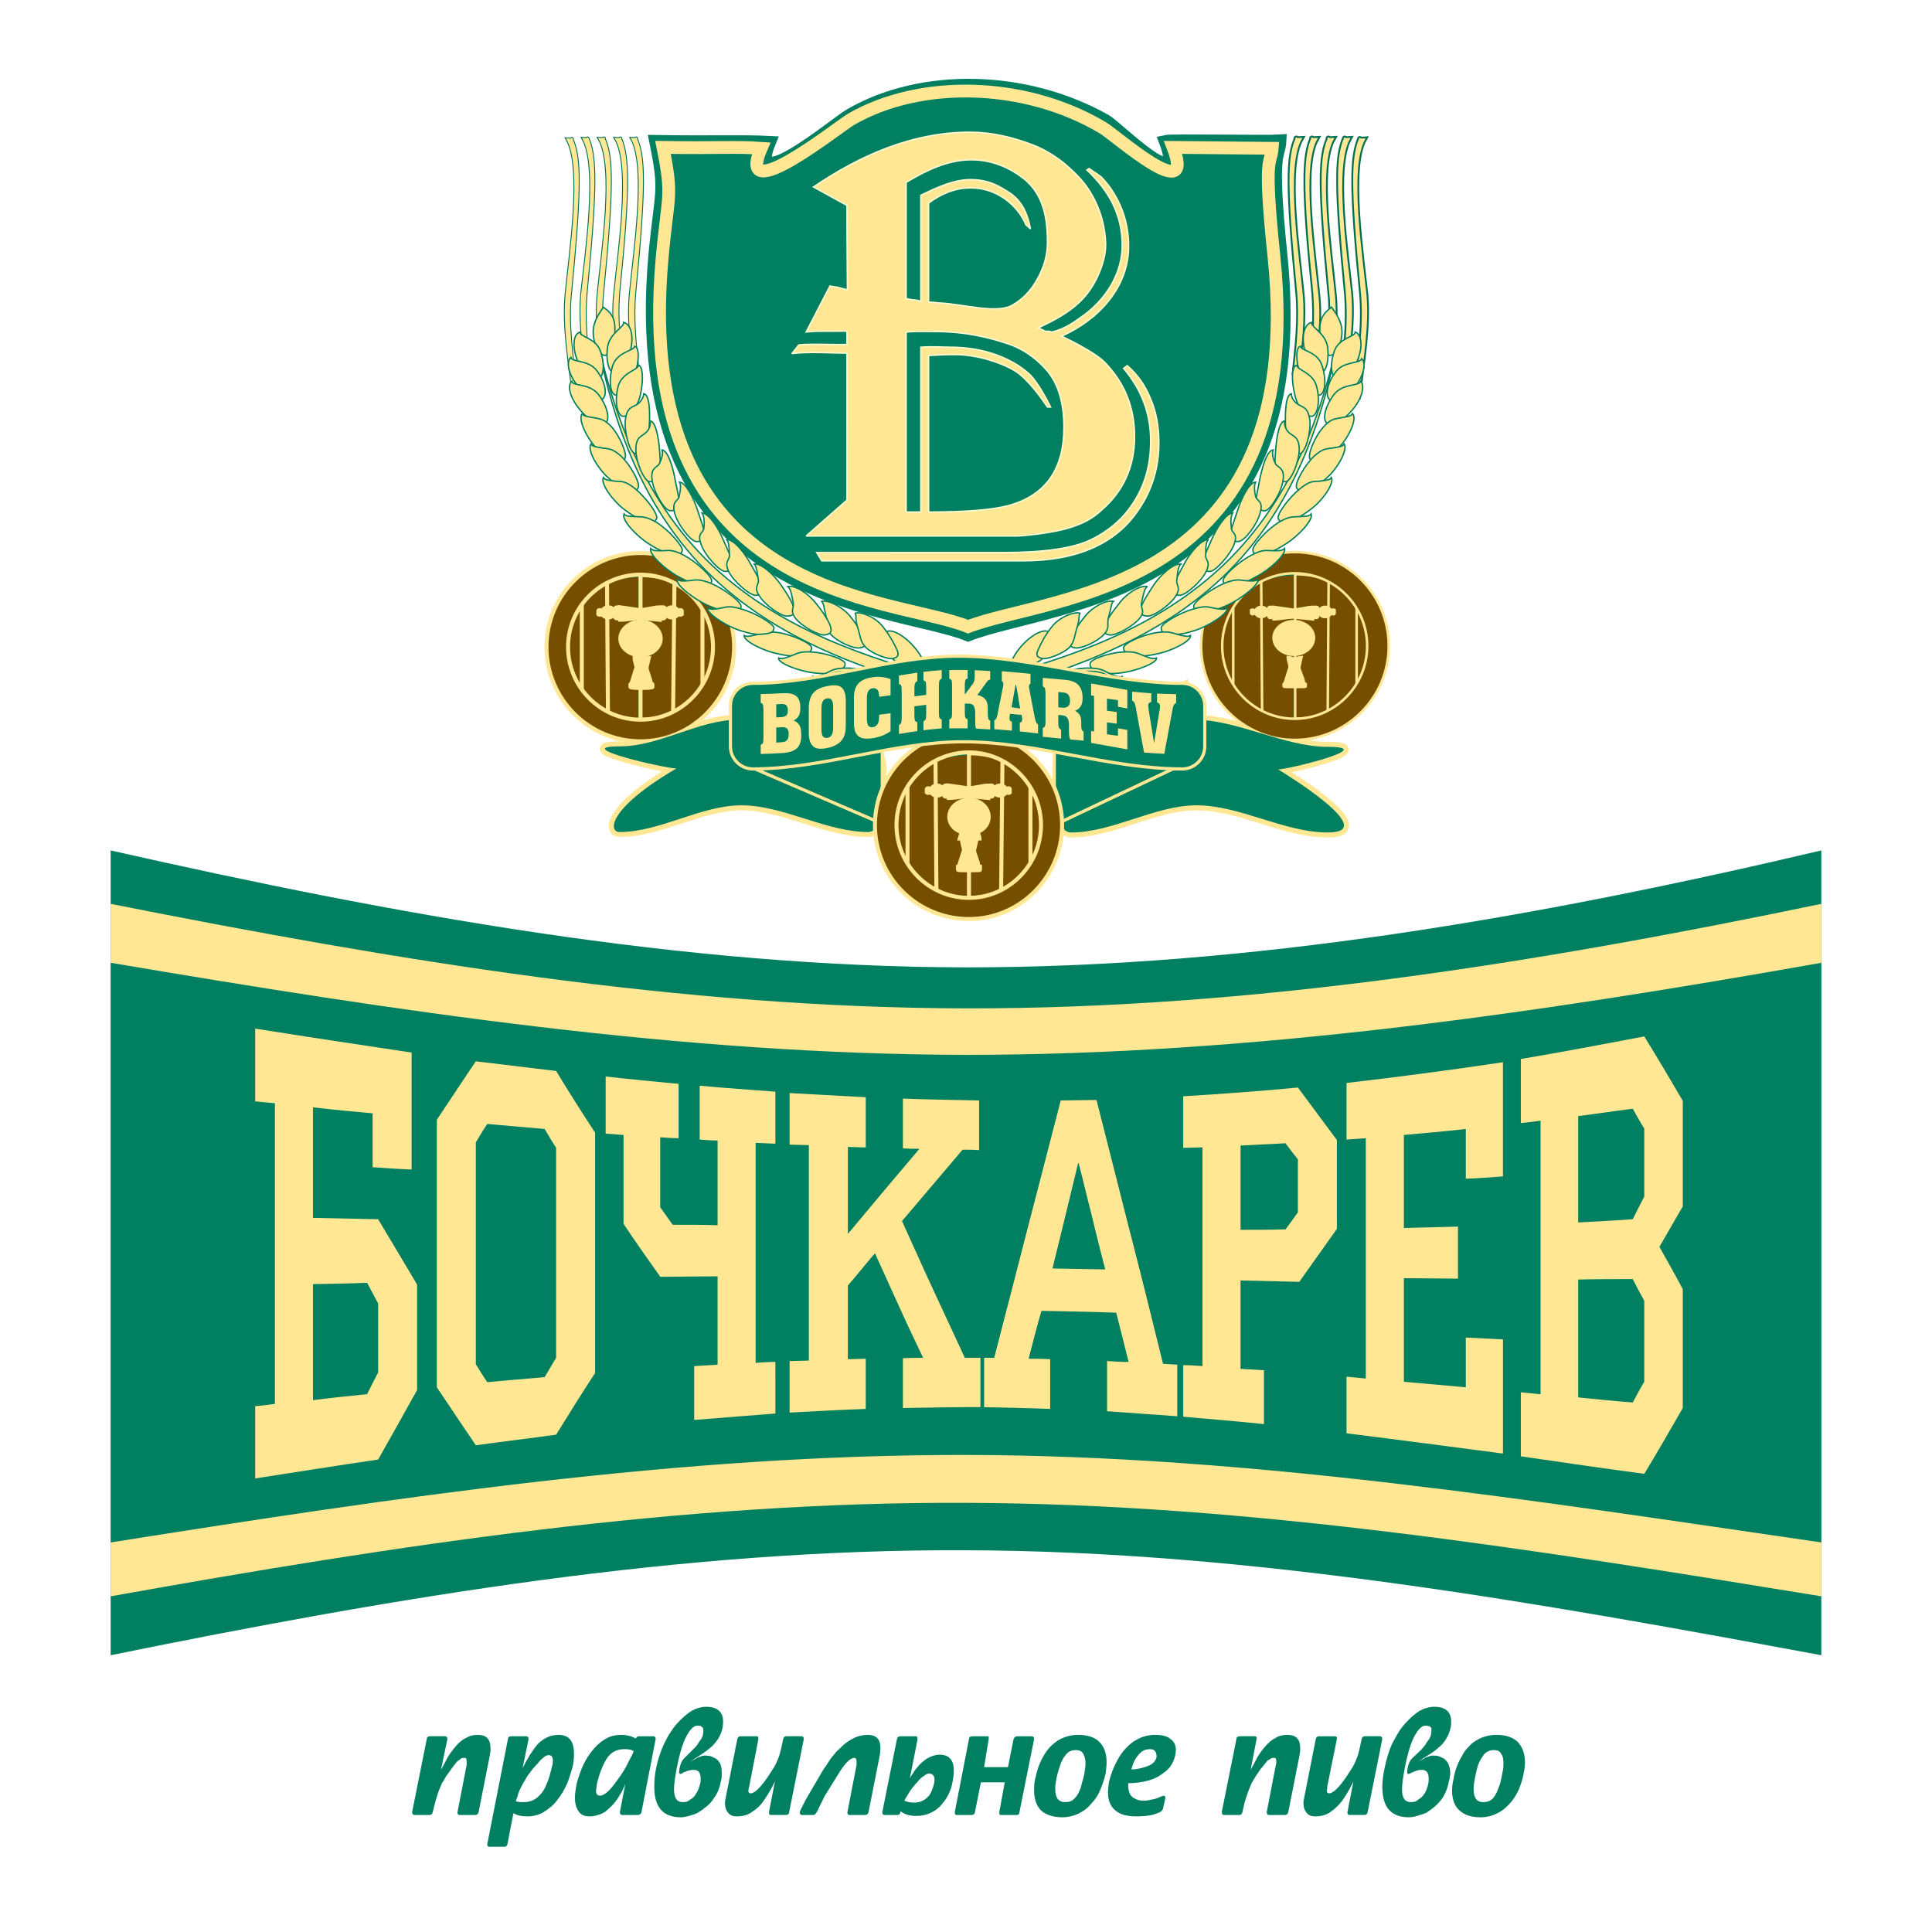 <?xml version="1.0" encoding="utf-8"?>
<!-- Generator: Adobe Illustrator 13.0.0, SVG Export Plug-In . SVG Version: 6.00 Build 14948)  -->
<!DOCTYPE svg PUBLIC "-//W3C//DTD SVG 1.0//EN" "http://www.w3.org/TR/2001/REC-SVG-20010904/DTD/svg10.dtd">
<svg version="1.0" id="Layer_1" xmlns="http://www.w3.org/2000/svg" xmlns:xlink="http://www.w3.org/1999/xlink" x="0px" y="0px"
	 width="192.756px" height="192.756px" viewBox="0 0 192.756 192.756" enable-background="new 0 0 192.756 192.756"
	 xml:space="preserve">
<g>
	<polygon fill-rule="evenodd" clip-rule="evenodd" fill="#FFFFFF" points="0,0 192.756,0 192.756,192.756 0,192.756 0,0 	"/>
	<path fill-rule="evenodd" clip-rule="evenodd" fill="#008061" d="M43.995,176.581c0.274-0.506,0.503-0.919,0.687-1.286
		c0.229-0.367,0.503-0.735,0.778-1.057c0.275-0.321,0.595-0.643,1.007-0.827c0.366-0.229,0.732-0.321,1.19-0.321
		c0.87,0,1.281,0.414,1.281,1.332c0,0.092,0,0.229,0,0.321c-0.046,0.138-0.046,0.185-0.046,0.276l-1.144,5.787
		c-0.045,0.184-0.183,0.275-0.32,0.275h-1.602c-0.138,0-0.183-0.092-0.183-0.275l0.915-4.731v-0.138c0-0.229,0-0.367-0.045-0.459
		c0-0.046-0.046-0.092-0.183-0.092c-0.138,0-0.275,0-0.366,0.092c-0.092,0.092-0.137,0.092-0.183,0.138s-0.137,0.092-0.183,0.138
		l-0.366,0.46l-0.229,0.321c-0.183,0.275-0.366,0.505-0.503,0.689c-0.138,0.229-0.229,0.459-0.412,0.688
		c-0.184,0.459-0.367,0.873-0.504,1.332s-0.274,0.965-0.412,1.562c-0.045,0.184-0.137,0.275-0.32,0.275h-1.51
		c-0.091,0-0.137-0.046-0.183-0.092l-0.045-0.184l1.464-7.303c0-0.185,0.137-0.276,0.32-0.276h1.51c0.092,0,0.138,0.046,0.183,0.092
		c0,0,0.046,0.092,0.046,0.185L43.995,176.581L43.995,176.581z M52.142,176.397l0.595-2.894c0-0.185-0.092-0.276-0.229-0.276h-1.51
		c-0.184,0-0.321,0.092-0.321,0.276l-2.06,10.473c0,0.184,0.046,0.275,0.183,0.275h1.511c0.183,0,0.274-0.092,0.32-0.275
		l0.595-3.078c0.366,0.23,0.824,0.322,1.373,0.322c0.595,0,1.19-0.139,1.693-0.46s0.961-0.688,1.327-1.194
		c0.367-0.459,0.687-1.01,0.962-1.607c0.137-0.321,0.228-0.644,0.32-0.919s0.183-0.597,0.275-0.965
		c0.046-0.321,0.092-0.688,0.092-1.102c0-1.286-0.504-1.884-1.557-1.884c-0.778,0-1.464,0.321-2.06,0.919
		C53.103,174.651,52.6,175.479,52.142,176.397L52.142,176.397z M51.456,179.704c0.092-0.229,0.183-0.459,0.229-0.688
		c0.092-0.275,0.184-0.459,0.275-0.644c0.137-0.275,0.275-0.551,0.458-0.827c0.092-0.184,0.183-0.32,0.275-0.459
		c0.183-0.229,0.32-0.413,0.458-0.597c0.183-0.229,0.366-0.414,0.503-0.552c0.229-0.321,0.458-0.505,0.595-0.597
		c0.137-0.138,0.32-0.229,0.503-0.229c0.274,0,0.412,0.184,0.412,0.597l-0.046,0.367c-0.183,0.735-0.32,1.332-0.549,1.838
		c-0.183,0.505-0.458,0.965-0.87,1.332c-0.183,0.184-0.412,0.321-0.641,0.413c-0.229,0.092-0.503,0.139-0.824,0.139
		C51.959,179.797,51.684,179.797,51.456,179.704L51.456,179.704z M62.395,177.959c-0.092,0.275-0.229,0.505-0.321,0.735
		c-0.137,0.275-0.32,0.505-0.503,0.826c-0.32,0.46-0.732,0.873-1.19,1.24c-0.229,0.138-0.503,0.275-0.732,0.321
		c-0.275,0.092-0.549,0.139-0.824,0.139c-0.503,0-0.869-0.139-1.099-0.506c-0.229-0.321-0.366-0.78-0.366-1.332
		c0-0.321,0.045-0.734,0.137-1.24c0.092-0.459,0.275-1.01,0.503-1.607c0.229-0.598,0.549-1.148,0.916-1.654
		c0.366-0.505,0.824-0.964,1.327-1.285c0.549-0.368,1.098-0.506,1.739-0.506c0.503,0,0.961,0.092,1.465,0.367
		c0.046-0.138,0.137-0.229,0.274-0.229h1.465c0.137,0,0.229,0.092,0.229,0.276l-1.418,7.303c-0.046,0.184-0.183,0.275-0.367,0.275
		h-1.556c-0.137,0-0.229-0.092-0.229-0.275L62.395,177.959L62.395,177.959z M63.218,174.697c-0.229-0.138-0.549-0.184-0.916-0.184
		c-0.778,0-1.373,0.322-1.785,0.965c-0.412,0.689-0.732,1.516-0.961,2.48c0,0.138-0.046,0.275-0.046,0.413
		c0,0.092-0.045,0.185-0.045,0.276c0,0.367,0.137,0.505,0.412,0.505c0.229,0,0.549-0.184,0.87-0.505
		c0.366-0.368,0.687-0.827,1.053-1.333c0.366-0.505,0.687-1.056,0.916-1.562C62.989,175.249,63.172,174.928,63.218,174.697
		L63.218,174.697z M65.461,176.397c-0.137,0.643-0.183,1.286-0.183,1.883c0,2.021,0.87,3.032,2.655,3.032
		c0.32,0,0.687-0.092,1.099-0.23c0.228-0.046,0.412-0.137,0.595-0.229c0.183-0.139,0.412-0.23,0.595-0.414
		c0.412-0.275,0.778-0.643,1.053-1.103c0.321-0.459,0.549-1.011,0.641-1.607c0.045-0.185,0.091-0.322,0.091-0.46
		c0-0.137,0-0.275,0-0.367c0-0.413-0.046-0.734-0.183-1.011c-0.183-0.275-0.366-0.459-0.641-0.551
		c-0.229-0.138-0.503-0.184-0.777-0.184c-0.184,0-0.321,0-0.504,0.092c-0.137,0.046-0.32,0.092-0.503,0.229l-0.549,0.275l0.87-0.551
		c0.457-0.275,0.823-0.552,1.144-0.827c0.274-0.184,0.503-0.506,0.778-0.872c0.183-0.322,0.366-0.689,0.458-1.149
		c0-0.184,0.045-0.367,0.045-0.597c0-0.965-0.595-1.47-1.694-1.47c-0.457,0-0.961,0.138-1.464,0.413
		c-0.503,0.321-0.961,0.735-1.464,1.286c-0.229,0.275-0.458,0.552-0.641,0.873c-0.229,0.321-0.412,0.688-0.595,1.057
		C65.918,174.697,65.644,175.524,65.461,176.397L65.461,176.397z M67.521,176.397c0.274-1.424,0.595-2.48,0.961-3.17
		c0.366-0.688,0.732-1.057,1.099-1.057c0.229,0,0.412,0.046,0.458,0.138c0.091,0.046,0.137,0.138,0.137,0.276
		c0,0.138,0,0.275-0.045,0.505c-0.046,0.229-0.184,0.459-0.412,0.734c-0.092,0.185-0.184,0.322-0.275,0.414
		c-0.046,0.046-0.184,0.184-0.366,0.367l-0.87,0.873c-0.183,0.184-0.32,0.505-0.412,0.965l-0.046,0.367
		c0,0.092,0.046,0.184,0.138,0.184c0.046,0,0.137-0.046,0.274-0.138l0.458-0.184c0.183-0.046,0.366-0.092,0.595-0.092
		c0.458,0,0.687,0.275,0.687,0.872c0,0.185,0,0.368-0.046,0.506c-0.091,0.321-0.183,0.644-0.366,0.919
		c-0.137,0.275-0.32,0.505-0.595,0.643c-0.138,0.092-0.229,0.184-0.366,0.229c-0.137,0.047-0.275,0.047-0.412,0.047
		c-0.595,0-0.87-0.414-0.87-1.287C67.246,178.051,67.337,177.361,67.521,176.397L67.521,176.397z M77.315,177.729
		c-0.275,0.597-0.595,1.148-0.961,1.699c-0.32,0.506-0.732,0.965-1.236,1.286c-0.458,0.367-1.007,0.506-1.602,0.506
		c-0.366,0-0.687-0.092-0.87-0.367c-0.229-0.23-0.32-0.598-0.32-1.057l0.046-0.276l1.19-6.017c0.046-0.185,0.137-0.276,0.32-0.276
		h1.556c0.092,0,0.183,0.046,0.183,0.046c0.045,0.046,0.045,0.138,0.045,0.23l-0.915,4.73l-0.046,0.138l-0.045,0.322
		c0,0.138,0.091,0.229,0.229,0.229c0.412,0,1.007-0.598,1.785-1.746c0.138-0.229,0.275-0.413,0.412-0.643
		c0.138-0.184,0.229-0.367,0.32-0.552c0.184-0.367,0.321-0.734,0.413-1.056c0.091-0.322,0.183-0.781,0.32-1.424
		c0.045-0.185,0.137-0.276,0.32-0.276h1.51c0.137,0,0.229,0.092,0.229,0.276l-1.464,7.303c0,0.184-0.137,0.275-0.32,0.275h-1.51
		c-0.138,0-0.183-0.092-0.183-0.275L77.315,177.729L77.315,177.729z M87.796,175.02l0.045-0.598c0-0.918-0.412-1.332-1.281-1.332
		c-0.458,0-0.916,0.092-1.373,0.321c-0.458,0.229-0.87,0.506-1.236,0.873c-0.229,0.229-0.366,0.367-0.458,0.413
		c-0.138,0.184-0.32,0.414-0.595,0.735c-0.137,0.229-0.32,0.459-0.412,0.643c-0.184,0.229-0.32,0.46-0.412,0.598l-1.693,2.894
		c-0.321,0.644-0.549,1.057-0.595,1.24c0,0.092,0.046,0.139,0.046,0.184c0.046,0.046,0.091,0.092,0.183,0.092h1.145
		c0.091,0,0.137-0.046,0.183-0.092l0.137-0.184c0.229-0.413,0.366-0.781,0.503-1.01c0.092-0.23,0.229-0.46,0.32-0.644l1.282-2.067
		c0.687-1.148,1.236-1.699,1.647-1.699c0.092,0,0.183,0.046,0.183,0.138c0.046,0.046,0.046,0.184,0.046,0.413v0.138l-0.915,4.731
		c0,0.184,0.045,0.275,0.229,0.275h1.51c0.183,0,0.321-0.092,0.366-0.275L87.796,175.02L87.796,175.02z M89.49,173.504l-1.465,7.303
		c0,0.184,0.091,0.275,0.183,0.275h1.373c0.138,0,0.229-0.137,0.274-0.367c0.413,0.321,0.916,0.459,1.557,0.459
		c0.549,0,1.052-0.092,1.556-0.367c0.503-0.229,0.915-0.643,1.281-1.148c0.366-0.505,0.641-1.102,0.778-1.837
		c0.091-0.46,0.137-0.827,0.137-1.148c0-1.057-0.458-1.607-1.419-1.607c-0.412,0-0.824,0.138-1.236,0.367
		c-0.412,0.275-0.732,0.551-1.007,0.919c-0.137,0.138-0.274,0.321-0.366,0.505c-0.137,0.184-0.275,0.368-0.366,0.597l0.778-3.949
		l-0.046-0.23c0,0-0.046-0.046-0.137-0.046H89.81C89.627,173.228,89.535,173.319,89.49,173.504L89.49,173.504z M90.222,179.658
		c0.184-0.321,0.275-0.505,0.32-0.551c0.092-0.138,0.184-0.321,0.32-0.505c0.138-0.185,0.229-0.322,0.321-0.414
		c0.092-0.138,0.229-0.275,0.366-0.413c0.137-0.184,0.229-0.276,0.229-0.276c0.137-0.138,0.274-0.229,0.412-0.321
		c0.183-0.138,0.32-0.229,0.458-0.229c0.412,0,0.595,0.229,0.595,0.644l-0.046,0.321c-0.091,0.413-0.229,0.781-0.412,1.103
		c-0.183,0.275-0.458,0.505-0.732,0.643c-0.274,0.139-0.595,0.185-0.916,0.185C90.862,179.843,90.588,179.797,90.222,179.658
		L90.222,179.658z M103.174,173.504c0-0.185-0.091-0.276-0.229-0.276h-1.465c-0.183,0-0.32,0.138-0.365,0.321l-0.55,2.756h-2.38
		l0.458-2.801c0-0.093,0-0.185,0-0.23c0,0-0.046-0.046-0.138-0.046h-1.51c-0.183,0-0.321,0.092-0.321,0.276l-1.419,7.303
		c0,0.184,0.046,0.275,0.183,0.275h1.511c0.183,0,0.274-0.092,0.32-0.275l0.595-2.985h2.38l-0.549,2.985
		c0,0.092,0,0.184,0.046,0.229c0,0,0.045,0.046,0.137,0.046h1.557c0.183,0,0.274-0.092,0.274-0.275L103.174,173.504L103.174,173.504
		z M110.314,176.948c-0.137,0.551-0.32,1.103-0.549,1.654c-0.229,0.551-0.55,1.01-0.916,1.378c-0.32,0.413-0.778,0.734-1.235,0.965
		c-0.504,0.229-1.053,0.367-1.603,0.367c-0.915,0-1.647-0.23-2.15-0.689c-0.458-0.459-0.688-1.148-0.688-1.975
		c0-0.368,0-0.735,0.092-1.104c0.184-0.872,0.412-1.607,0.824-2.296c0.183-0.368,0.412-0.644,0.641-0.919
		c0.274-0.275,0.549-0.506,0.824-0.689c0.641-0.367,1.281-0.551,2.014-0.551c0.915,0,1.647,0.229,2.105,0.688
		c0.504,0.506,0.732,1.149,0.732,2.067C110.406,176.168,110.36,176.535,110.314,176.948L110.314,176.948z M108.209,176.811
		c0.046-0.321,0.092-0.643,0.092-0.873c0-0.413-0.092-0.734-0.229-0.964c-0.137-0.276-0.411-0.368-0.731-0.368
		c-0.412,0-0.732,0.138-0.962,0.414c-0.274,0.321-0.457,0.643-0.595,1.056c-0.137,0.414-0.274,0.827-0.366,1.286
		c-0.091,0.46-0.138,0.827-0.138,1.103c0,0.919,0.321,1.333,1.008,1.333c0.366,0,0.687-0.093,0.915-0.368
		c0.274-0.275,0.458-0.597,0.595-1.011c0.046-0.092,0.092-0.275,0.138-0.505C108.071,177.499,108.163,177.133,108.209,176.811
		L108.209,176.811z M112.558,177.913v0.275c0,0.321,0.091,0.598,0.183,0.827c0.138,0.229,0.32,0.367,0.549,0.459
		c0.229,0.138,0.504,0.184,0.87,0.184c0.183,0,0.412-0.046,0.641-0.092s0.458-0.092,0.595-0.138c0.138-0.046,0.229-0.092,0.32-0.138
		l0.366-0.138c0.138,0,0.184,0.092,0.184,0.229l-0.229,1.057c-0.045,0.184-0.229,0.367-0.549,0.459
		c-0.32,0.138-0.687,0.23-1.145,0.275c-0.457,0.047-0.777,0.047-1.007,0.047c-0.915,0-1.602-0.185-2.06-0.598
		c-0.503-0.413-0.732-1.011-0.732-1.791c0-0.322,0.046-0.644,0.092-1.011c0.184-0.781,0.458-1.517,0.87-2.251
		c0.411-0.734,0.915-1.332,1.556-1.792c0.687-0.459,1.373-0.688,2.197-0.688c0.595,0,1.099,0.092,1.464,0.367
		c0.412,0.275,0.596,0.644,0.596,1.148l-0.046,0.414c-0.138,0.734-0.458,1.285-0.961,1.699c-0.229,0.184-0.504,0.367-0.778,0.551
		c-0.32,0.138-0.596,0.275-0.916,0.368C113.93,177.821,113.243,177.913,112.558,177.913L112.558,177.913z M112.878,176.535
		c0.549,0,1.098-0.138,1.602-0.321c0.503-0.185,0.824-0.506,0.915-0.919c0-0.552-0.229-0.781-0.641-0.781
		c-0.504,0-0.869,0.184-1.189,0.598C113.198,175.524,113.015,175.983,112.878,176.535L112.878,176.535z M124.777,176.581
		c0.274-0.506,0.504-0.919,0.687-1.286c0.229-0.367,0.458-0.735,0.778-1.057c0.274-0.321,0.595-0.643,1.007-0.827
		c0.32-0.229,0.732-0.321,1.19-0.321c0.869,0,1.281,0.414,1.281,1.332c0,0.092,0,0.229,0,0.321
		c-0.046,0.138-0.046,0.185-0.046,0.276l-1.144,5.787c-0.047,0.184-0.184,0.275-0.321,0.275h-1.602
		c-0.138,0-0.229-0.092-0.229-0.275l0.916-4.731l0.046-0.138c0-0.229,0-0.367-0.046-0.459c0-0.046-0.046-0.092-0.184-0.092
		c-0.137,0-0.274,0-0.366,0.092c-0.091,0.092-0.183,0.092-0.229,0.138s-0.092,0.092-0.138,0.138l-0.365,0.46l-0.275,0.321
		c-0.183,0.275-0.32,0.505-0.457,0.689c-0.138,0.229-0.274,0.459-0.412,0.688c-0.184,0.459-0.366,0.873-0.504,1.332
		c-0.183,0.459-0.274,0.965-0.411,1.562c-0.046,0.184-0.138,0.275-0.32,0.275h-1.511c-0.092,0-0.184-0.046-0.184-0.092l-0.046-0.184
		l1.465-7.303c0-0.185,0.138-0.276,0.32-0.276h1.511c0.092,0,0.138,0.046,0.183,0.092c0,0,0,0.092,0,0.185L124.777,176.581
		L124.777,176.581z M135.029,177.729c-0.273,0.597-0.595,1.148-0.961,1.699c-0.32,0.506-0.778,0.965-1.235,1.286
		c-0.458,0.367-1.007,0.506-1.602,0.506c-0.366,0-0.687-0.092-0.87-0.367c-0.229-0.23-0.32-0.598-0.32-1.057l0.046-0.276
		l1.189-6.017c0.046-0.185,0.138-0.276,0.32-0.276h1.557c0.092,0,0.183,0.046,0.183,0.046c0.046,0.046,0.046,0.138,0.046,0.23
		l-0.961,4.73v0.138l-0.046,0.322c0,0.138,0.092,0.229,0.229,0.229c0.413,0,1.007-0.598,1.785-1.746
		c0.138-0.229,0.275-0.413,0.412-0.643c0.138-0.184,0.229-0.367,0.32-0.552c0.183-0.367,0.32-0.734,0.412-1.056
		c0.092-0.322,0.184-0.781,0.32-1.424c0.046-0.185,0.137-0.276,0.32-0.276h1.511c0.137,0,0.229,0.092,0.229,0.276l-1.464,7.303
		c-0.047,0.184-0.138,0.275-0.321,0.275h-1.51c-0.138,0-0.184-0.092-0.184-0.275L135.029,177.729L135.029,177.729z M138.143,176.397
		c-0.138,0.643-0.229,1.286-0.229,1.883c0,2.021,0.87,3.032,2.654,3.032c0.321,0,0.733-0.092,1.099-0.23
		c0.229-0.046,0.412-0.137,0.641-0.229c0.184-0.139,0.367-0.23,0.596-0.414c0.366-0.275,0.732-0.643,1.053-1.103
		c0.274-0.459,0.503-1.011,0.595-1.607c0.046-0.185,0.092-0.322,0.092-0.46c0.046-0.137,0.046-0.275,0.046-0.367
		c0-0.413-0.092-0.734-0.229-1.011c-0.183-0.275-0.366-0.459-0.641-0.551c-0.229-0.138-0.503-0.184-0.778-0.184
		c-0.183,0-0.32,0-0.503,0.092c-0.138,0.046-0.321,0.092-0.504,0.229l-0.549,0.275l0.869-0.551c0.458-0.275,0.87-0.552,1.145-0.827
		c0.274-0.184,0.549-0.506,0.778-0.872c0.183-0.322,0.366-0.689,0.457-1.149c0.046-0.184,0.046-0.367,0.046-0.597
		c0-0.965-0.549-1.47-1.693-1.47c-0.458,0-0.961,0.138-1.465,0.413c-0.503,0.321-0.961,0.735-1.464,1.286
		c-0.229,0.275-0.458,0.552-0.642,0.873c-0.183,0.321-0.411,0.688-0.595,1.057C138.554,174.697,138.325,175.524,138.143,176.397
		L138.143,176.397z M140.156,176.397c0.274-1.424,0.595-2.48,0.961-3.17c0.366-0.688,0.732-1.057,1.098-1.057
		c0.229,0,0.412,0.046,0.504,0.138c0.092,0.046,0.092,0.138,0.092,0.276c0,0.138,0,0.275-0.046,0.505s-0.183,0.459-0.412,0.734
		c-0.091,0.185-0.183,0.322-0.274,0.414c-0.046,0.046-0.138,0.184-0.32,0.367l-0.915,0.873c-0.184,0.184-0.321,0.505-0.412,0.965
		l-0.046,0.367c0,0.092,0.046,0.184,0.137,0.184c0.046,0,0.138-0.046,0.321-0.138l0.458-0.184c0.137-0.046,0.319-0.092,0.549-0.092
		c0.457,0,0.687,0.275,0.687,0.872c0,0.185,0,0.368-0.046,0.506c-0.046,0.321-0.184,0.644-0.32,0.919
		c-0.184,0.275-0.366,0.505-0.642,0.643c-0.091,0.092-0.228,0.184-0.365,0.229c-0.138,0.047-0.274,0.047-0.412,0.047
		c-0.595,0-0.87-0.414-0.87-1.287C139.881,178.051,139.973,177.361,140.156,176.397L140.156,176.397z M152.01,176.948
		c-0.091,0.551-0.274,1.103-0.503,1.654c-0.274,0.551-0.55,1.01-0.915,1.378c-0.366,0.413-0.778,0.734-1.282,0.965
		c-0.458,0.229-1.007,0.367-1.602,0.367c-0.916,0-1.603-0.23-2.105-0.689c-0.504-0.459-0.732-1.148-0.732-1.975
		c0-0.368,0.046-0.735,0.138-1.104c0.137-0.872,0.412-1.607,0.823-2.296c0.184-0.368,0.366-0.644,0.641-0.919
		c0.229-0.275,0.504-0.506,0.824-0.689c0.595-0.367,1.281-0.551,2.014-0.551c0.916,0,1.603,0.229,2.105,0.688
		c0.458,0.506,0.732,1.149,0.732,2.067C152.147,176.168,152.102,176.535,152.01,176.948L152.01,176.948z M149.905,176.811
		c0.091-0.321,0.091-0.643,0.091-0.873c0-0.413-0.046-0.734-0.229-0.964c-0.138-0.276-0.366-0.368-0.732-0.368
		s-0.687,0.138-0.961,0.414c-0.229,0.321-0.458,0.643-0.596,1.056c-0.137,0.414-0.229,0.827-0.32,1.286
		c-0.091,0.46-0.137,0.827-0.137,1.103c0,0.919,0.32,1.333,0.961,1.333c0.366,0,0.687-0.093,0.961-0.368
		c0.229-0.275,0.412-0.597,0.55-1.011c0.046-0.092,0.092-0.275,0.183-0.505C149.768,177.499,149.859,177.133,149.905,176.811
		L149.905,176.811z"/>
	<path fill-rule="evenodd" clip-rule="evenodd" fill="#008061" d="M11.041,84.848c28.469,6.431,56.892,11.622,85.36,11.667
		c28.422,0,56.845-4.961,85.314-11.667c0,13.367,0,26.78,0,40.148c0,13.366,0,26.78,0,40.147
		c-28.469-5.283-56.892-10.382-85.314-10.474c-28.468-0.138-56.891,4.686-85.36,10.474c0-13.367,0-26.781,0-40.147
		C11.041,111.628,11.041,98.215,11.041,84.848L11.041,84.848z"/>
	<path fill-rule="evenodd" clip-rule="evenodd" fill="#FFE794" d="M11.041,90.177c28.469,5.65,56.892,10.382,85.36,10.428
		c28.422,0.045,56.845-4.502,85.314-10.428c0,11.529,0,23.06,0,34.543c0,11.53,0,23.014,0,34.544
		c-28.469-4.64-56.892-9.233-85.314-9.325c-28.468-0.138-56.891,4.227-85.36,9.325c0-11.53,0-23.014,0-34.544
		C11.041,113.236,11.041,101.706,11.041,90.177L11.041,90.177z"/>
	<path fill-rule="evenodd" clip-rule="evenodd" fill="#008061" d="M11.041,96.057c28.469,4.823,56.892,9.141,85.36,9.187
		c28.422,0,56.845-4.134,85.314-9.187c0,9.646,0,19.292,0,28.893c0,9.646,0,19.293,0,28.939
		c-28.469-4.134-56.892-8.682-85.314-8.728c-28.468-0.046-56.891,4.226-85.36,8.728c0-9.646,0-19.293,0-28.939
		C11.041,115.349,11.041,105.703,11.041,96.057L11.041,96.057z"/>
	<path fill-rule="evenodd" clip-rule="evenodd" fill="#FFE794" d="M41.615,138.685c-1.282,2.297-2.563,4.594-3.89,6.936
		c-4.074,0.598-8.147,1.24-12.266,1.884c0-2.389,0-4.777,0-7.212c0.64-0.046,1.281-0.138,1.968-0.229c0-4.961,0-9.968,0-14.975
		c0-5.008,0-10.014,0-15.021c-0.687-0.046-1.328-0.138-1.968-0.184c0-2.389,0-4.823,0-7.258c5.217,0.827,10.389,1.607,15.607,2.389
		c0,1.93,0,3.904,0,5.834s0,3.904,0,5.834c-1.281-0.046-2.609-0.138-3.89-0.23c0-1.745,0-3.582,0-5.374
		c-2.014-0.184-3.982-0.367-5.951-0.598c0,1.838,0,3.675,0,5.513s0,3.675,0,5.513c2.152,0.046,4.349,0.092,6.5,0.138
		c1.327,2.205,2.608,4.363,3.89,6.522c0,1.745,0,3.491,0,5.282C41.615,135.193,41.615,136.938,41.615,138.685L41.615,138.685z
		 M37.725,136.938c0-2.297,0-4.593,0-6.89c-0.367-0.689-0.733-1.378-1.099-2.067c-1.831,0.092-3.616,0.092-5.401,0.138
		c0,1.93,0,3.858,0,5.788c0,1.929,0,3.858,0,5.788c1.785-0.23,3.57-0.414,5.401-0.598C36.992,138.362,37.358,137.628,37.725,136.938
		L37.725,136.938z M59.374,136.984c-1.327,2.021-2.609,4.089-3.89,6.155c-2.655,0.368-5.355,0.689-8.01,1.057
		c-1.282-1.883-2.563-3.812-3.891-5.788c0-4.455,0-8.911,0-13.366c0-4.456,0-8.866,0-13.322c1.328-1.975,2.609-3.95,3.891-5.833
		c2.654,0.321,5.355,0.643,8.01,0.964c1.281,2.113,2.563,4.135,3.89,6.156c0,3.996,0,7.992,0,11.989
		C59.374,128.992,59.374,132.988,59.374,136.984L59.374,136.984z M55.483,135.469c0-3.445,0-6.982,0-10.473
		c0-3.491,0-6.982,0-10.474c-0.367-0.598-0.778-1.24-1.145-1.884c-1.922-0.184-3.845-0.321-5.721-0.505
		c-0.412,0.597-0.778,1.24-1.144,1.838c0,3.674,0,7.396,0,11.07s0,7.396,0,11.069c0.366,0.598,0.732,1.194,1.144,1.792
		c1.876-0.184,3.799-0.321,5.721-0.505C54.705,136.755,55.117,136.111,55.483,135.469L55.483,135.469z M77.361,141.027
		c-2.746,0.229-5.401,0.413-8.102,0.643c0-1.791,0-3.583,0-5.374c0.779-0.046,1.557-0.093,2.335-0.138c0-1.471,0-2.94,0-4.41
		s0-2.939,0-4.41c-1.876,0-3.799,0.046-5.721,0.046c-1.236-1.745-2.472-3.49-3.662-5.282c0-1.47,0-2.986,0-4.456s0-2.939,0-4.409
		c-0.595-0.046-1.236-0.093-1.785-0.138c0-1.884,0-3.767,0-5.696c2.426,0.275,4.852,0.505,7.277,0.735c0,1.837,0,3.629,0,5.42
		c-0.595,0-1.236-0.046-1.831-0.092c0,2.343,0,4.64,0,6.982c0.412,0.597,0.824,1.148,1.235,1.745c1.511,0,3.021,0,4.486,0.046
		c0-1.424,0-2.802,0-4.226c0-1.378,0-2.803,0-4.227c-0.595,0-1.19-0.046-1.785-0.092c0-1.791,0-3.583,0-5.374
		c2.517,0.229,5.035,0.413,7.552,0.597c0,1.746,0,3.491,0,5.191c-0.687-0.046-1.327-0.046-1.968-0.093c0,3.676,0,7.305,0,10.979
		s0,7.304,0,10.979c0.641-0.046,1.282-0.092,1.968-0.092C77.361,137.582,77.361,139.327,77.361,141.027L77.361,141.027z
		 M98.186,140.384c-2.7,0-5.4,0.046-8.101,0.092c0-1.653,0-3.308,0-4.961c0.687-0.046,1.327-0.046,2.014-0.046
		c-0.824-1.745-1.648-3.445-2.426-5.19c-0.778-1.746-1.602-3.491-2.38-5.236c-0.916,1.056-1.785,2.158-2.701,3.215
		c0,2.48,0,4.915,0,7.35c0.595,0,1.19-0.046,1.785-0.046c0,1.653,0,3.354,0,5.007c-2.517,0.092-5.081,0.229-7.598,0.367
		c0-1.699,0-3.398,0-5.145c0.641,0,1.281-0.046,1.922-0.046c0-3.582,0-7.166,0-10.748c0-3.584,0-7.166,0-10.749
		c-0.641,0-1.281-0.046-1.922-0.046c0-1.746,0-3.445,0-5.146c2.517,0.139,5.081,0.276,7.598,0.414c0,1.653,0,3.354,0,5.007
		c-0.595,0-1.19-0.046-1.785-0.046c0,1.424,0,2.894,0,4.317c0,1.471,0,2.895,0,4.364c1.19-1.424,2.38-2.848,3.57-4.272
		c1.19-1.424,2.38-2.802,3.57-4.226c-0.549,0-1.099,0-1.647-0.046c0-1.653,0-3.308,0-4.961c2.517,0.092,5.034,0.138,7.598,0.184
		c0,1.654,0,3.308,0,4.961c-0.549-0.046-1.099-0.046-1.648-0.046c-2.014,2.389-4.028,4.731-6.042,7.12
		c1.053,2.297,2.06,4.594,3.112,6.845c1.053,2.25,2.105,4.547,3.158,6.798c0.641,0,1.281,0,1.922,0
		C98.186,137.122,98.186,138.776,98.186,140.384L98.186,140.384z M117.454,141.303c0-1.699,0-3.445,0-5.145
		c-0.457-0.047-0.915-0.047-1.419-0.092c-1.099-4.456-2.196-8.912-3.341-13.322c-1.099-4.363-2.197-8.681-3.296-12.999
		c-1.189,0-2.38,0.046-3.569,0.046c-1.099,4.318-2.243,8.636-3.342,12.908c-1.098,4.271-2.196,8.544-3.295,12.77
		c-0.457,0-0.915,0-1.373,0c0,1.653,0,3.308,0,4.915c2.289,0.046,4.623,0.092,6.957,0.184c0-1.653,0-3.307,0-4.961
		c-0.732-0.046-1.419-0.046-2.151-0.046c0.412-1.607,0.824-3.215,1.281-4.777c2.472,0.046,4.943,0.092,7.461,0.184
		c0.412,1.607,0.824,3.262,1.235,4.916c-0.731,0-1.464-0.047-2.151-0.093c0,1.7,0,3.354,0,5.007
		C112.786,140.981,115.12,141.119,117.454,141.303L117.454,141.303z M110.269,126.649c-1.785-0.046-3.524-0.046-5.264-0.092
		c0.412-1.746,0.87-3.491,1.282-5.236c0.411-1.746,0.869-3.537,1.281-5.283h0.046c0.457,1.746,0.869,3.537,1.327,5.283
		C109.354,123.112,109.811,124.857,110.269,126.649L110.269,126.649z M133.382,122.606c-1.281,1.792-2.517,3.537-3.753,5.283
		c-1.968-0.046-3.937-0.092-5.858-0.138c0,1.47,0,2.939,0,4.41c0,1.47,0,2.939,0,4.409c0.778,0.046,1.557,0.092,2.334,0.138
		c0,1.517,0,3.583,0,5.374c-2.7-0.275-5.354-0.505-8.055-0.734c0-1.699,0-3.445,0-5.146c0.641,0,1.281,0.047,1.922,0.093
		c0-3.629,0-7.258,0-10.887c0-3.675,0-7.304,0-10.933c-0.641,0-1.281,0.046-1.922,0.046c0-1.699,0-3.445,0-5.145
		c3.798-0.229,7.643-0.506,11.442-0.873c1.281,1.745,2.608,3.491,3.89,5.236c0,1.47,0,2.986,0,4.456
		S133.382,121.137,133.382,122.606L133.382,122.606z M129.492,120.953c0-1.745,0-3.491,0-5.282
		c-0.413-0.506-0.824-1.057-1.236-1.607c-1.465,0.091-2.975,0.138-4.485,0.229c0,1.424,0,2.802,0,4.226c0,1.378,0,2.756,0,4.181
		c1.511,0,3.021,0,4.485-0.047C128.668,122.102,129.079,121.551,129.492,120.953L129.492,120.953z M149.95,145.023
		c-5.218-0.689-10.436-1.378-15.607-2.021c0-1.883,0-3.767,0-5.649c0.642,0.046,1.282,0.138,1.923,0.184c0-3.997,0-7.993,0-11.989
		s0-7.993,0-11.989c-0.641,0.046-1.281,0.092-1.923,0.138c0-1.883,0-3.767,0-5.649c5.172-0.598,10.39-1.287,15.607-2.067
		c0,1.883,0,3.812,0,5.695c0,1.884,0,3.768,0,5.696c-1.235,0.092-2.472,0.184-3.707,0.229c0-1.653,0-3.307,0-4.961
		c-2.06,0.23-4.119,0.414-6.179,0.598c0,1.562,0,3.077,0,4.64c0,1.562,0,3.077,0,4.64c1.785-0.047,3.616-0.092,5.4-0.139
		c0,1.746,0,3.491,0,5.191c-1.784,0-3.615-0.046-5.4-0.046c0,1.699,0,3.444,0,5.145c0,1.745,0,3.444,0,5.19
		c2.06,0.185,4.119,0.368,6.179,0.551c0-1.653,0-3.307,0-4.961c1.235,0.047,2.472,0.138,3.707,0.185c0,1.929,0,3.812,0,5.695
		C149.95,141.257,149.95,143.14,149.95,145.023L149.95,145.023z M167.893,140.476c-1.282,2.251-2.563,4.456-3.845,6.569
		c-4.12-0.552-8.193-1.148-12.312-1.746c0-2.113,0-4.271,0-6.385c0.641,0.046,1.281,0.138,1.968,0.184c0-4.548,0-9.095,0-13.643
		s0-9.096,0-13.643c-0.687,0.092-1.327,0.184-1.968,0.229c0-2.113,0-4.226,0-6.385c4.119-0.689,8.192-1.471,12.312-2.251
		c1.281,2.066,2.562,4.226,3.845,6.431c0,3.491,0,6.982,0,10.52c-0.778,1.332-1.557,2.71-2.335,4.042
		c0.778,1.378,1.557,2.756,2.335,4.227c0,1.975,0,3.949,0,5.925S167.893,138.5,167.893,140.476L167.893,140.476z M164.048,119.392
		c0-2.251,0-4.502,0-6.799c-0.412-0.643-0.778-1.332-1.145-1.975c-1.831,0.229-3.616,0.505-5.446,0.734c0,1.746,0,3.537,0,5.283
		c0,1.791,0,3.537,0,5.328c1.83-0.092,3.615-0.184,5.446-0.321C163.27,120.907,163.636,120.173,164.048,119.392L164.048,119.392z
		 M164.048,137.857c0-2.71,0-5.374,0-8.084c-0.412-0.735-0.778-1.425-1.145-2.159c-1.831,0-3.616,0-5.446,0.046
		c0,1.975,0,3.904,0,5.879c0,1.976,0,3.951,0,5.88c1.83,0.185,3.615,0.368,5.446,0.505
		C163.27,139.235,163.636,138.547,164.048,137.857L164.048,137.857z"/>
	<polygon fill-rule="evenodd" clip-rule="evenodd" fill="#FFE794" points="149.905,133.632 148.074,134.871 148.074,143.186 
		149.905,144.84 149.905,133.632 	"/>
	
		<path fill-rule="evenodd" clip-rule="evenodd" fill="#FFE794" stroke="#006F53" stroke-width="0.319" stroke-miterlimit="2.613" d="
		M61.433,13.832c0.732,0.046,0.458-0.092,0.458-0.046c0.778,1.792,0.916,4.64-0.183,15.48c-0.092,1.194-0.092,2.389,0,3.675
		c-0.503,0.275,0.045,0.046-0.367,0.321c-0.091-1.332-0.137-2.664,0-3.904C61.708,25.408,63.081,16.68,61.433,13.832L61.433,13.832z
		"/>
	
		<path fill-rule="evenodd" clip-rule="evenodd" fill="#FFE794" stroke="#006F53" stroke-width="0.319" stroke-miterlimit="2.613" d="
		M63.035,13.832c0.687,0.046,0.413-0.092,0.413-0.046c0.824,1.792,0.915,4.64-0.138,15.48c-0.229,2.526,0.046,5.19,0.367,7.993
		c-0.229,0.092-0.046-0.092-0.275,0.184c-0.412-2.802-0.732-5.512-0.503-8.084C63.264,25.408,64.637,16.68,63.035,13.832
		L63.035,13.832z"/>
	
		<path fill-rule="evenodd" clip-rule="evenodd" fill="#FFE794" stroke="#006F53" stroke-width="0.319" stroke-miterlimit="2.613" d="
		M56.582,13.878c0.731,0.046,0.457-0.092,0.457-0.046c0.824,1.792,0.916,4.64-0.137,15.48c-0.32,3.032,0.184,6.293,0.55,9.738
		c-0.046,0.092-0.138,0.184-0.229,0.321c-0.458-3.537-1.007-6.844-0.732-9.968C56.856,25.454,58.229,16.726,56.582,13.878
		L56.582,13.878z"/>
	
		<path fill-rule="evenodd" clip-rule="evenodd" fill="#FFE794" stroke="#006F53" stroke-width="0.319" stroke-miterlimit="2.613" d="
		M58.184,13.832c0.687,0.046,0.412-0.092,0.458-0.046c0.778,1.792,0.87,4.64-0.183,15.48c-0.138,1.607-0.092,3.307,0.045,5.007
		c-0.366,0.092,0,0-0.32,0.092c-0.183-1.746-0.274-3.399-0.137-5.007C58.458,25.408,59.786,16.68,58.184,13.832L58.184,13.832z"/>
	
		<path fill-rule="evenodd" clip-rule="evenodd" fill="#FFE794" stroke="#006F53" stroke-width="0.319" stroke-miterlimit="2.613" d="
		M59.786,13.832c0.732,0.046,0.458-0.092,0.458-0.046c0.824,1.792,0.916,4.64-0.137,15.48c-0.092,0.781-0.092,1.607-0.092,2.48
		c0,0.597,0.046,0-0.412,0.138c0-0.873,0-1.7,0.091-2.526C60.06,25.408,61.433,16.68,59.786,13.832L59.786,13.832z"/>
	<path fill-rule="evenodd" clip-rule="evenodd" fill="#FFE794" stroke="#006F53" stroke-width="0.5" stroke-miterlimit="2.613" d="
		M129.812,13.832c-0.733,0.046-0.458-0.092-0.458-0.046c-0.823,1.792-0.915,4.64,0.138,15.48c0.229,2.526-0.046,5.19-0.366,7.993
		c0.229,0.092,0.045-0.092,0.274,0.184c0.412-2.802,0.732-5.512,0.503-8.084C129.538,25.408,128.164,16.68,129.812,13.832
		L129.812,13.832z"/>
	<path fill-rule="evenodd" clip-rule="evenodd" fill="#FFE794" stroke="#006F53" stroke-width="0.5" stroke-miterlimit="2.613" d="
		M131.368,13.832c-0.732,0.046-0.458-0.092-0.458-0.046c-0.777,1.792-0.915,4.64,0.184,15.48c0.092,1.194,0.092,2.388,0.046,3.675
		c0.457,0.275-0.092,0.046,0.32,0.321c0.137-1.332,0.137-2.664,0-3.904C131.094,25.408,129.721,16.68,131.368,13.832L131.368,13.832
		z"/>
	<path fill-rule="evenodd" clip-rule="evenodd" fill="#FFE794" stroke="#006F53" stroke-width="0.5" stroke-miterlimit="2.613" d="
		M133.017,13.832c-0.733,0.046-0.458-0.092-0.458-0.046c-0.824,1.792-0.916,4.64,0.137,15.48c0.092,0.781,0.092,1.607,0.092,2.48
		c0.046,0.597-0.046,0,0.412,0.138c0-0.873,0-1.7-0.092-2.526C132.741,25.408,131.368,16.68,133.017,13.832L133.017,13.832z"/>
	<path fill-rule="evenodd" clip-rule="evenodd" fill="#FFE794" stroke="#006F53" stroke-width="0.5" stroke-miterlimit="2.613" d="
		M134.618,13.832c-0.687,0.046-0.412-0.092-0.458-0.046c-0.778,1.792-0.87,4.64,0.183,15.48c0.138,1.607,0.092,3.307-0.046,5.007
		c0.367,0.092,0,0,0.321,0.092c0.183-1.746,0.274-3.399,0.138-5.007C134.343,25.408,133.017,16.68,134.618,13.832L134.618,13.832z"
		/>
	<path fill-rule="evenodd" clip-rule="evenodd" fill="#FFE794" stroke="#006F53" stroke-width="0.5" stroke-miterlimit="2.613" d="
		M136.128,13.878c-0.687,0.046-0.411-0.092-0.457-0.046c-0.778,1.837-0.87,4.686,0.183,15.48c0.274,3.032-0.183,6.293-0.595,9.738
		c0.092,0.092,0.183,0.229,0.274,0.321c0.412-3.491,1.007-6.844,0.732-9.968C135.854,25.454,134.526,16.726,136.128,13.878
		L136.128,13.878z"/>
	
		<path fill-rule="evenodd" clip-rule="evenodd" fill="#FFE794" stroke="#008061" stroke-width="0.138" stroke-miterlimit="2.613" d="
		M59.603,33.952c1.876,8.543,5.446,17.915,13.685,24.391c7.598,6.018,16.752,8.177,23.663,10.198
		c-0.366,0.229-0.641,0.597-0.87,1.057c-7.002-2.021-16.11-4.456-23.525-10.703C64.545,52.142,61.205,42.634,59.603,33.952
		L59.603,33.952z"/>
	
		<path fill-rule="evenodd" clip-rule="evenodd" fill="#008061" stroke="#FFE794" stroke-width="1" stroke-miterlimit="2.613" d="
		M61.799,74.467c4.074,0,7.873-2.664,11.9-2.664c4.257,0,8.696,2.664,12.953,2.664c0.687,0,1.281,1.01,1.281,2.251v4.042
		c0,1.24-0.595,2.251-1.281,2.251c-4.257,0-8.467-2.664-12.678-2.664c-4.073,0-8.101,2.664-12.174,2.664
		c-1.053,0-1.282-2.251,5.675-6.339C66.422,76.672,56.765,74.467,61.799,74.467L61.799,74.467z"/>
	
		<path fill-rule="evenodd" clip-rule="evenodd" fill="#008061" stroke="#FFE794" stroke-width="1" stroke-miterlimit="2.613" d="
		M106.836,74.513c4.211,0,8.101-2.71,12.267-2.71c4.394,0,9.016,2.71,13.364,2.71c5.218,0-3.936,2.251-4.943,2.251
		c0.046,0.046,10.481,6.293,4.943,6.293c-4.349,0-8.742-2.71-13.09-2.71c-4.165,0-8.33,2.71-12.541,2.71
		c-0.732,0-1.327-1.01-1.327-2.25v-4.042C105.509,75.523,106.104,74.513,106.836,74.513L106.836,74.513z"/>
	
		<path fill-rule="evenodd" clip-rule="evenodd" fill="#FFE794" stroke="#FFE794" stroke-width="0.138" stroke-miterlimit="2.613" d="
		M61.433,13.832c0.732,0.046,0.458-0.092,0.458-0.046c0.778,1.792,0.916,4.64-0.183,15.48c-0.092,1.194-0.092,2.388,0,3.675
		c-0.503,0.275,0.045,0.046-0.367,0.321c-0.091-1.332-0.137-2.664,0-3.904C61.708,25.408,63.081,16.68,61.433,13.832L61.433,13.832z
		"/>
	
		<path fill-rule="evenodd" clip-rule="evenodd" fill="#FFE794" stroke="#FFE794" stroke-width="0.138" stroke-miterlimit="2.613" d="
		M63.035,13.832c0.687,0.046,0.413-0.092,0.413-0.046c0.824,1.792,0.915,4.64-0.138,15.48c-0.229,2.526,0.046,5.19,0.366,7.993
		c-0.229,0.092-0.046-0.092-0.274,0.184c-0.412-2.802-0.732-5.512-0.503-8.084C63.264,25.408,64.637,16.68,63.035,13.832
		L63.035,13.832z"/>
	
		<path fill-rule="evenodd" clip-rule="evenodd" fill="#754E00" stroke="#008061" stroke-width="0.255" stroke-miterlimit="2.613" d="
		M129.217,71.71V57.287c-4.622,0-8.376,3.215-8.376,7.212C120.841,68.449,124.595,71.71,129.217,71.71L129.217,71.71z"/>
	
		<path fill-rule="evenodd" clip-rule="evenodd" fill="#754E00" stroke="#FFE794" stroke-width="0.255" stroke-miterlimit="2.613" d="
		M129.217,71.71V57.287c4.577,0,8.376,3.215,8.376,7.212C137.593,68.449,133.794,71.71,129.217,71.71L129.217,71.71z"/>
	
		<path fill-rule="evenodd" clip-rule="evenodd" fill="#754E00" stroke="#FFE794" stroke-width="0.255" stroke-miterlimit="2.613" d="
		M125.83,57.93c-2.884,0.689-4.989,3.215-4.989,6.569c-0.045,2.618,2.061,5.328,5.081,6.568L125.83,57.93L125.83,57.93z"/>
	
		<path fill-rule="evenodd" clip-rule="evenodd" fill="#754E00" stroke="#FFE794" stroke-width="0.255" stroke-miterlimit="2.613" d="
		M132.559,57.93c2.929,0.689,4.988,3.215,5.034,6.569c0,2.618-2.105,5.328-5.126,6.568L132.559,57.93L132.559,57.93z"/>
	
		<path fill-rule="evenodd" clip-rule="evenodd" fill="#754E00" stroke="#FFE794" stroke-width="0.255" stroke-miterlimit="2.613" d="
		M120.796,64.499c0,2.021,2.288,4.961,2.242,4.777v-9.831C122.946,59.216,120.796,61.926,120.796,64.499L120.796,64.499z"/>
	
		<path fill-rule="evenodd" clip-rule="evenodd" fill="#754E00" stroke="#FFE794" stroke-width="0.255" stroke-miterlimit="2.613" d="
		M137.593,64.499c0,2.021-2.242,4.961-2.242,4.777v-9.831C135.441,59.216,137.593,61.926,137.593,64.499L137.593,64.499z"/>
	
		<path fill-rule="evenodd" clip-rule="evenodd" fill="#754E00" stroke="#FFE794" stroke-width="0.255" stroke-miterlimit="2.613" d="
		M129.171,73.824c5.172,0,9.383-4.226,9.383-9.371c0-5.191-4.211-9.371-9.383-9.371c-5.126,0-9.337,4.18-9.337,9.371
		C119.834,69.598,124.045,73.824,129.171,73.824L129.171,73.824z M129.171,71.71c-3.981,0-7.231-3.261-7.231-7.257
		c0-3.997,3.25-7.258,7.231-7.258c3.982,0,7.231,3.261,7.231,7.258C136.402,68.449,133.153,71.71,129.171,71.71L129.171,71.71z"/>
	<path fill-rule="evenodd" clip-rule="evenodd" fill="#754E00" stroke="#008061" stroke-width="0.4" stroke-miterlimit="2.613" d="
		M63.905,71.803V57.379c-4.623,0-8.376,3.262-8.376,7.212C55.529,68.587,59.282,71.803,63.905,71.803L63.905,71.803z"/>
	<path fill-rule="evenodd" clip-rule="evenodd" fill="#754E00" stroke="#FFE794" stroke-width="0.4" stroke-miterlimit="2.613" d="
		M63.905,71.803V57.379c4.623,0,8.375,3.262,8.375,7.212C72.28,68.587,68.527,71.803,63.905,71.803L63.905,71.803z"/>
	<path fill-rule="evenodd" clip-rule="evenodd" fill="#754E00" stroke="#FFE794" stroke-width="0.4" stroke-miterlimit="2.613" d="
		M60.563,58.022c-2.929,0.689-4.988,3.261-5.035,6.569c-0.045,2.618,2.105,5.375,5.126,6.569L60.563,58.022L60.563,58.022z"/>
	<path fill-rule="evenodd" clip-rule="evenodd" fill="#754E00" stroke="#FFE794" stroke-width="0.4" stroke-miterlimit="2.613" d="
		M55.803,64.82c0,2.021,2.289,5.007,2.243,4.823v-9.876C58,59.538,55.849,62.248,55.803,64.82L55.803,64.82z"/>
	<path fill-rule="evenodd" clip-rule="evenodd" fill="#754E00" stroke="#FFE794" stroke-width="0.4" stroke-miterlimit="2.613" d="
		M67.292,58.022c2.883,0.689,4.943,3.261,4.989,6.569c0.046,2.618-2.105,5.375-5.126,6.569L67.292,58.022L67.292,58.022z"/>
	<path fill-rule="evenodd" clip-rule="evenodd" fill="#754E00" stroke="#FFE794" stroke-width="0.4" stroke-miterlimit="2.613" d="
		M72.326,64.591c0,2.021-2.288,5.007-2.243,4.823v-9.876C70.129,59.308,72.28,62.019,72.326,64.591L72.326,64.591z"/>
	<path fill-rule="evenodd" clip-rule="evenodd" fill="#754E00" stroke="#FFE794" stroke-width="0.4" stroke-miterlimit="2.613" d="
		M63.905,73.961c5.126,0,9.337-4.226,9.337-9.417c0-5.145-4.21-9.371-9.337-9.371c-5.172,0-9.383,4.226-9.383,9.371
		C54.522,69.735,58.733,73.961,63.905,73.961L63.905,73.961z M63.905,71.803c-3.982,0-7.231-3.262-7.231-7.258
		c0-3.997,3.25-7.212,7.231-7.212s7.231,3.215,7.231,7.212C71.136,68.541,67.887,71.803,63.905,71.803L63.905,71.803z"/>
	<path fill-rule="evenodd" clip-rule="evenodd" fill="#FFE794" stroke="#FFE794" stroke-width="0.4" stroke-miterlimit="2.613" d="
		M63.905,65.372c-1.099,0-2.014-0.735-2.014-1.654c0-0.918,0.916-1.699,2.014-1.699s2.014,0.781,2.014,1.699
		C65.918,64.637,65.003,65.372,63.905,65.372L63.905,65.372z"/>
	<path fill-rule="evenodd" clip-rule="evenodd" fill="#FFE794" stroke="#FFE794" stroke-width="0.4" stroke-miterlimit="2.613" d="
		M63.905,64.958c-0.824,0-1.51-0.551-1.51-1.24c0-0.689,0.687-1.286,1.51-1.286s1.51,0.597,1.51,1.286
		C65.415,64.407,64.729,64.958,63.905,64.958L63.905,64.958z"/>
	<path fill-rule="evenodd" clip-rule="evenodd" fill="#FFE794" stroke="#FFE794" stroke-width="0.4" stroke-miterlimit="2.613" d="
		M60.701,61.605c-0.366,0-0.641-0.23-0.641-0.505s0.274-0.505,0.641-0.505c0.32,0,0.595,0.23,0.595,0.505
		S61.021,61.605,60.701,61.605L60.701,61.605z"/>
	<path fill-rule="evenodd" clip-rule="evenodd" fill="#FFE794" stroke="#FFE794" stroke-width="0.4" stroke-miterlimit="2.613" d="
		M67.017,61.605c-0.32,0-0.595-0.23-0.595-0.505s0.275-0.505,0.595-0.505c0.366,0,0.641,0.23,0.641,0.505
		S67.383,61.605,67.017,61.605L67.017,61.605z"/>
	<path fill-rule="evenodd" clip-rule="evenodd" fill="#FFE794" stroke="#FFE794" stroke-width="0.4" stroke-miterlimit="2.613" d="
		M63.905,64.177c-0.32,0-0.549-0.229-0.549-0.459c0-0.275,0.229-0.459,0.549-0.459c0.32,0,0.549,0.184,0.549,0.459
		C64.454,63.948,64.225,64.177,63.905,64.177L63.905,64.177z"/>
	<path fill-rule="evenodd" clip-rule="evenodd" fill="#FFE794" stroke="#FFE794" stroke-width="0.4" stroke-miterlimit="2.613" d="
		M64.729,65.647c-0.229,0-0.458,0.092-0.687,0.092c-0.274,0-0.503-0.092-0.732-0.092c0,0.321,0.184,0.643,0.184,0.964l-0.458,1.47
		h1.877c0-0.276-0.412-1.195-0.412-1.47L64.729,65.647L64.729,65.647z"/>
	<path fill-rule="evenodd" clip-rule="evenodd" fill="#FFE794" stroke="#FFE794" stroke-width="0.4" stroke-miterlimit="2.613" d="
		M61.891,60.594v1.24c0.687,0,1.373-0.184,2.014-0.184l1.922,0.184v-1.24c-0.549,0-1.465,0.276-2.014,0.276L61.891,60.594
		L61.891,60.594z"/>
	<path fill-rule="evenodd" clip-rule="evenodd" fill="#FFE794" stroke="#FFE794" stroke-width="0.4" stroke-miterlimit="2.613" d="
		M61.57,60.594h0.092c0.091,0,0.137,0.046,0.137,0.138v0.827c0,0.092-0.046,0.138-0.137,0.138H61.57
		c-0.091,0-0.183-0.046-0.183-0.138v-0.827C61.387,60.641,61.479,60.594,61.57,60.594L61.57,60.594z"/>
	<path fill-rule="evenodd" clip-rule="evenodd" fill="#FFE794" stroke="#FFE794" stroke-width="0.4" stroke-miterlimit="2.613" d="
		M66.102,60.594h0.092c0.045,0,0.137,0.046,0.137,0.138v0.827c0,0.092-0.092,0.138-0.137,0.138h-0.092
		c-0.091,0-0.183-0.046-0.183-0.138v-0.827C65.918,60.641,66.01,60.594,66.102,60.594L66.102,60.594z"/>
	<path fill-rule="evenodd" clip-rule="evenodd" fill="#FFE794" stroke="#FFE794" stroke-width="0.4" stroke-miterlimit="2.613" d="
		M67.841,60.87h0.046c0.091,0,0.137,0.046,0.137,0.092v0.321c0,0-0.046,0.046-0.137,0.046h-0.046c-0.046,0-0.092-0.046-0.092-0.046
		v-0.321C67.749,60.916,67.795,60.87,67.841,60.87L67.841,60.87z"/>
	<path fill-rule="evenodd" clip-rule="evenodd" fill="#FFE794" stroke="#FFE794" stroke-width="0.4" stroke-miterlimit="2.613" d="
		M59.786,60.87h0.091c0.046,0,0.092,0.046,0.092,0.092v0.321c0,0-0.046,0.046-0.092,0.046h-0.091c-0.046,0-0.092-0.046-0.092-0.046
		v-0.321C59.694,60.916,59.74,60.87,59.786,60.87L59.786,60.87z"/>
	<path fill-rule="evenodd" clip-rule="evenodd" fill="#FFE794" stroke="#FFE794" stroke-width="0.4" stroke-miterlimit="2.613" d="
		M63.768,68.22h0.457c0.504,0,0.87,0,0.87,0.046v0.275c0,0.046-0.366,0.092-0.87,0.092h-0.457c-0.504,0-0.87-0.046-0.87-0.092
		v-0.275C62.898,68.22,63.264,68.22,63.768,68.22L63.768,68.22z"/>
	<path fill-rule="evenodd" clip-rule="evenodd" fill="#008061" d="M61.799,74.467c4.074,0,7.873-2.664,11.9-2.664
		c4.257,0,8.696,2.664,12.953,2.664c0.687,0,1.281,1.01,1.281,2.251v4.042c0,1.24-0.595,2.251-1.281,2.251
		c-4.257,0-8.467-2.664-12.678-2.664c-4.073,0-8.101,2.664-12.174,2.664c-1.053,0-1.282-2.251,5.675-6.339
		C66.422,76.672,56.765,74.467,61.799,74.467L61.799,74.467z"/>
	<path fill-rule="evenodd" clip-rule="evenodd" fill="#008061" d="M106.836,74.513c4.211,0,8.101-2.71,12.267-2.71
		c4.394,0,9.016,2.71,13.364,2.71c5.218,0-3.936,2.251-4.943,2.251c0.046,0.046,10.481,6.293,4.943,6.293
		c-4.349,0-8.742-2.71-13.09-2.71c-4.165,0-8.33,2.71-12.541,2.71c-0.732,0-1.327-1.01-1.327-2.25v-4.042
		C105.509,75.523,106.104,74.513,106.836,74.513L106.836,74.513z"/>
	
		<polygon fill-rule="evenodd" clip-rule="evenodd" fill="#008061" stroke="#FFE794" stroke-width="0.319" stroke-miterlimit="2.613" points="
		74.798,68.403 88.025,74.099 88.025,82.184 74.798,76.488 74.798,68.403 	"/>
	
		<polygon fill-rule="evenodd" clip-rule="evenodd" fill="#008061" stroke="#FFE794" stroke-width="0.319" stroke-miterlimit="2.613" points="
		118.37,67.99 105.188,74.237 105.188,82.322 118.37,76.074 118.37,67.99 	"/>
	<path fill-rule="evenodd" clip-rule="evenodd" fill="#754E00" stroke="#008061" stroke-width="0.4" stroke-miterlimit="2.613" d="
		M96.675,89.58V75.156c-4.623,0-8.375,3.216-8.375,7.212C88.3,86.318,92.053,89.58,96.675,89.58L96.675,89.58z"/>
	<path fill-rule="evenodd" clip-rule="evenodd" fill="#754E00" stroke="#FFE794" stroke-width="0.4" stroke-miterlimit="2.613" d="
		M96.675,89.58V75.156c4.577,0,8.33,3.216,8.33,7.212C105.005,86.318,101.252,89.58,96.675,89.58L96.675,89.58z"/>
	<path fill-rule="evenodd" clip-rule="evenodd" fill="#754E00" stroke="#FFE794" stroke-width="0.4" stroke-miterlimit="2.613" d="
		M93.334,75.799c-2.929,0.689-4.989,3.216-5.034,6.569c-0.046,2.618,2.105,5.374,5.126,6.569L93.334,75.799L93.334,75.799z"/>
	<path fill-rule="evenodd" clip-rule="evenodd" fill="#754E00" stroke="#FFE794" stroke-width="0.4" stroke-miterlimit="2.613" d="
		M100.017,75.799c2.883,0.689,4.943,3.216,4.988,6.569c0.046,2.618-2.105,5.374-5.126,6.569L100.017,75.799L100.017,75.799z"/>
	<path fill-rule="evenodd" clip-rule="evenodd" fill="#754E00" stroke="#FFE794" stroke-width="0.4" stroke-miterlimit="2.613" d="
		M88.3,82.368c-0.046,2.021,2.242,5.007,2.242,4.823v-9.876C90.451,77.085,88.3,79.795,88.3,82.368L88.3,82.368z"/>
	<path fill-rule="evenodd" clip-rule="evenodd" fill="#754E00" stroke="#FFE794" stroke-width="0.4" stroke-miterlimit="2.613" d="
		M105.051,82.368c0,2.021-2.288,5.007-2.243,4.823v-9.876C102.854,77.085,105.005,79.795,105.051,82.368L105.051,82.368z"/>
	<path fill-rule="evenodd" clip-rule="evenodd" fill="#754E00" stroke="#FFE794" stroke-width="0.4" stroke-miterlimit="2.613" d="
		M96.675,91.692c5.081,0,9.292-4.18,9.292-9.37c0-5.191-4.211-9.371-9.292-9.371c-5.172,0-9.382,4.18-9.382,9.371
		C87.293,87.512,91.503,91.692,96.675,91.692L96.675,91.692z M96.675,89.58c-3.982,0-7.231-3.262-7.231-7.257
		c0-3.997,3.25-7.258,7.231-7.258c3.936,0,7.186,3.262,7.186,7.258C103.861,86.318,100.611,89.58,96.675,89.58L96.675,89.58z"/>
	<path fill-rule="evenodd" clip-rule="evenodd" fill="#FFE794" stroke="#FFE794" stroke-width="0.4" stroke-miterlimit="2.613" d="
		M96.721,83.148c-1.145,0-2.014-0.735-2.014-1.653c0-0.919,0.869-1.7,2.014-1.7c1.098,0,1.922,0.781,1.922,1.7
		C98.644,82.413,97.819,83.148,96.721,83.148L96.721,83.148z"/>
	<path fill-rule="evenodd" clip-rule="evenodd" fill="#FFE794" stroke="#FFE794" stroke-width="0.4" stroke-miterlimit="2.613" d="
		M96.721,82.735c-0.87,0-1.51-0.551-1.51-1.24s0.641-1.287,1.51-1.287c0.824,0,1.464,0.598,1.464,1.287S97.545,82.735,96.721,82.735
		L96.721,82.735z"/>
	<path fill-rule="evenodd" clip-rule="evenodd" fill="#FFE794" stroke="#FFE794" stroke-width="0.4" stroke-miterlimit="2.613" d="
		M93.472,79.382c-0.321,0-0.595-0.23-0.595-0.505s0.274-0.505,0.595-0.505c0.366,0,0.641,0.229,0.641,0.505
		S93.837,79.382,93.472,79.382L93.472,79.382z"/>
	<path fill-rule="evenodd" clip-rule="evenodd" fill="#FFE794" stroke="#FFE794" stroke-width="0.4" stroke-miterlimit="2.613" d="
		M99.787,79.382c-0.365,0-0.641-0.23-0.641-0.505s0.275-0.505,0.641-0.505c0.321,0,0.596,0.229,0.596,0.505
		S100.108,79.382,99.787,79.382L99.787,79.382z"/>
	<path fill-rule="evenodd" clip-rule="evenodd" fill="#FFE794" stroke="#FFE794" stroke-width="0.4" stroke-miterlimit="2.613" d="
		M96.721,81.954c-0.32,0-0.595-0.229-0.595-0.459c0-0.276,0.275-0.46,0.595-0.46c0.275,0,0.549,0.184,0.549,0.46
		C97.271,81.725,96.996,81.954,96.721,81.954L96.721,81.954z"/>
	<path fill-rule="evenodd" clip-rule="evenodd" fill="#FFE794" stroke="#FFE794" stroke-width="0.4" stroke-miterlimit="2.613" d="
		M97.5,81.082c-0.229,0-0.458,0.138-0.733,0.138c-0.229,0-0.503-0.138-0.732-0.138c0,0.367,0.183,0.689,0.183,1.057l-0.458,1.516
		h1.969c0-0.275-0.458-1.194-0.458-1.516L97.5,81.082L97.5,81.082z"/>
	<path fill-rule="evenodd" clip-rule="evenodd" fill="#FFE794" stroke="#FFE794" stroke-width="0.4" stroke-miterlimit="2.613" d="
		M94.662,78.372v1.24c0.687,0,1.373-0.184,2.06-0.184l1.876,0.184v-1.24c-0.549,0-1.419,0.275-2.014,0.275L94.662,78.372
		L94.662,78.372z"/>
	<path fill-rule="evenodd" clip-rule="evenodd" fill="#FFE794" stroke="#FFE794" stroke-width="0.4" stroke-miterlimit="2.613" d="
		M94.341,78.372h0.092c0.092,0,0.137,0.046,0.137,0.138v0.827c0,0.092-0.045,0.138-0.137,0.138h-0.092
		c-0.091,0-0.137-0.046-0.137-0.138v-0.827C94.204,78.417,94.25,78.372,94.341,78.372L94.341,78.372z"/>
	<path fill-rule="evenodd" clip-rule="evenodd" fill="#FFE794" stroke="#FFE794" stroke-width="0.4" stroke-miterlimit="2.613" d="
		M98.826,78.372h0.092c0.092,0,0.137,0.046,0.137,0.138v0.827c0,0.092-0.045,0.138-0.137,0.138h-0.092
		c-0.091,0-0.137-0.046-0.137-0.138v-0.827C98.689,78.417,98.735,78.372,98.826,78.372L98.826,78.372z"/>
	<path fill-rule="evenodd" clip-rule="evenodd" fill="#FFE794" stroke="#FFE794" stroke-width="0.4" stroke-miterlimit="2.613" d="
		M100.565,78.647h0.092c0.046,0,0.092,0.045,0.092,0.092v0.321c0,0-0.046,0.046-0.092,0.046h-0.092
		c-0.046,0-0.092-0.046-0.092-0.046v-0.321C100.474,78.692,100.52,78.647,100.565,78.647L100.565,78.647z"/>
	<path fill-rule="evenodd" clip-rule="evenodd" fill="#FFE794" stroke="#FFE794" stroke-width="0.4" stroke-miterlimit="2.613" d="
		M92.602,78.647h0.045c0.046,0,0.092,0.045,0.092,0.092v0.321c0,0-0.046,0.046-0.092,0.046h-0.045c-0.092,0-0.138-0.046-0.138-0.046
		v-0.321C92.464,78.692,92.51,78.647,92.602,78.647L92.602,78.647z"/>
	<path fill-rule="evenodd" clip-rule="evenodd" fill="#FFE794" stroke="#FFE794" stroke-width="0.4" stroke-miterlimit="2.613" d="
		M96.446,81.495h0.55c0.503,0,0.961,0.046,0.961,0.092v0.321c0,0.046-0.458,0.046-0.961,0.046h-0.55c-0.503,0-0.961,0-0.961-0.046
		v-0.321C95.485,81.541,95.943,81.495,96.446,81.495L96.446,81.495z"/>
	<path fill-rule="evenodd" clip-rule="evenodd" fill="#FFE794" stroke="#FFE794" stroke-width="0.4" stroke-miterlimit="2.613" d="
		M97.408,83.838c-0.229,0-0.458,0.091-0.687,0.091c-0.229,0-0.503-0.091-0.732-0.091c0,0.321,0.183,0.688,0.183,1.01l-0.458,1.424
		h1.876c0-0.275-0.412-1.148-0.412-1.424L97.408,83.838L97.408,83.838z"/>
	<path fill-rule="evenodd" clip-rule="evenodd" fill="#FFE794" stroke="#FFE794" stroke-width="0.4" stroke-miterlimit="2.613" d="
		M96.446,86.41h0.504c0.458,0,0.823,0.046,0.823,0.046v0.322c0,0.046-0.366,0.046-0.823,0.046h-0.504c-0.457,0-0.87,0-0.87-0.046
		v-0.322C95.577,86.456,95.989,86.41,96.446,86.41L96.446,86.41z"/>
	
		<path fill-rule="evenodd" clip-rule="evenodd" fill="#FFE794" stroke="#FFE794" stroke-width="0.138" stroke-miterlimit="2.613" d="
		M56.582,13.878c0.731,0.046,0.457-0.092,0.457-0.046c0.824,1.792,0.916,4.64-0.137,15.48c-0.32,3.032,0.183,6.293,0.55,9.738
		c-0.046,0.092-0.138,0.184-0.229,0.321c-0.458-3.537-1.007-6.844-0.732-9.968C56.856,25.454,58.229,16.726,56.582,13.878
		L56.582,13.878z"/>
	
		<path fill-rule="evenodd" clip-rule="evenodd" fill="#FFE794" stroke="#FFE794" stroke-width="0.138" stroke-miterlimit="2.613" d="
		M58.184,13.832c0.687,0.046,0.412-0.092,0.458-0.046c0.778,1.792,0.87,4.64-0.183,15.48c-0.138,1.607-0.092,3.307,0.045,5.007
		c-0.366,0.092,0,0-0.32,0.092c-0.183-1.746-0.274-3.399-0.137-5.007C58.458,25.408,59.786,16.68,58.184,13.832L58.184,13.832z"/>
	
		<path fill-rule="evenodd" clip-rule="evenodd" fill="#FFE794" stroke="#FFE794" stroke-width="0.138" stroke-miterlimit="2.613" d="
		M59.786,13.832c0.732,0.046,0.458-0.092,0.458-0.046c0.824,1.792,0.916,4.64-0.137,15.48c-0.092,0.781-0.092,1.607-0.092,2.48
		c0,0.597,0.046,0-0.412,0.138c0-0.873,0-1.7,0.091-2.526C60.06,25.408,61.433,16.68,59.786,13.832L59.786,13.832z"/>
	
		<path fill-rule="evenodd" clip-rule="evenodd" fill="#008061" stroke="#008061" stroke-width="1.276" stroke-miterlimit="2.613" d="
		M96.584,63.35c8.467-3.307,34.784-3.583,31.215-37.988c-1.099-10.795-0.184-9.509-0.092-11.301
		c-1.328,0.092-10.848-0.092-11.442,0.046c2.151,5.65-4.714-1.332-5.95-2.067c-7.964-4.501-18.399-4.731-25.539-0.551
		c-1.373,0.781-10.344,8.36-8.009,2.71c-2.609-0.138-5.767,0-11.351-0.092c1.053,5.191,0.549,4.64-0.091,11.393
		C62.211,60.687,88.849,60.227,96.584,63.35L96.584,63.35z"/>
	
		<path fill-rule="evenodd" clip-rule="evenodd" fill="#008061" stroke="#FFE794" stroke-width="1.276" stroke-miterlimit="2.613" d="
		M96.584,62.524c8.284-3.216,33.961-3.262,30.527-36.84c-1.098-10.519-0.32-9.141-0.183-10.887l-9.886-0.092
		c2.334,6.063-5.813-1.286-7.049-1.975c-7.734-4.594-18.17-4.823-25.082-0.827c-1.327,0.781-11.625,9.049-8.97,2.894
		c-2.563-0.184-4.348,0-9.795-0.092c1.007,5.053,0.503,4.547-0.092,11.116C62.989,60.135,89.032,59.446,96.584,62.524L96.584,62.524
		z"/>
	
		<path fill-rule="evenodd" clip-rule="evenodd" fill="#FFE794" stroke="#008061" stroke-width="0.138" stroke-miterlimit="2.613" d="
		M60.197,30.645c0.183,0.184,1.099,0.597,1.144,1.929c0.092,1.286-0.274,2.618-0.824,2.848c-0.595,0.229-1.235-0.781-1.327-2.113
		C59.099,31.977,60.06,30.92,60.197,30.645L60.197,30.645z"/>
	
		<path fill-rule="evenodd" clip-rule="evenodd" fill="#FFE794" stroke="#008061" stroke-width="0.138" stroke-miterlimit="2.613" d="
		M62.211,32.16c0.732,0.184,1.007,1.286,0.732,2.619c-0.274,1.286-1.007,2.342-1.602,2.388c-0.549,0.092-0.915-1.056-0.732-2.48
		C60.792,33.217,62.348,32.62,62.211,32.16L62.211,32.16z"/>
	
		<path fill-rule="evenodd" clip-rule="evenodd" fill="#FFE794" stroke="#008061" stroke-width="0.138" stroke-miterlimit="2.613" d="
		M57.863,33.125c-0.687,0.229-0.778,1.47-0.274,2.802c0.549,1.332,1.556,2.205,2.151,1.883c0.549-0.322,0.595-1.654,0.137-2.848
		C59.419,33.722,57.772,33.584,57.863,33.125L57.863,33.125z"/>
	
		<path fill-rule="evenodd" clip-rule="evenodd" fill="#FFE794" stroke="#008061" stroke-width="0.138" stroke-miterlimit="2.613" d="
		M85.371,68.036c-0.183,0.459,0.961,1.056,2.426,1.194c1.464,0.184,2.654-0.184,2.7-0.689c0.092-0.505-0.87-0.964-2.289-1.103
		C86.835,67.301,85.782,68.266,85.371,68.036L85.371,68.036z"/>
	
		<path fill-rule="evenodd" clip-rule="evenodd" fill="#FFE794" stroke="#008061" stroke-width="0.138" stroke-miterlimit="2.613" d="
		M88.116,63.81c-0.091-1.102,0.916-1.102,2.06-0.229c1.144,0.827,2.38,2.619,1.876,2.94c-0.458,0.275-1.693,0-2.701-0.551
		C88.391,65.417,88.437,63.672,88.116,63.81L88.116,63.81z"/>
	
		<path fill-rule="evenodd" clip-rule="evenodd" fill="#FFE794" stroke="#008061" stroke-width="0.138" stroke-miterlimit="2.613" d="
		M63.31,34.549c0.458,0.046,0.504,1.333,0.046,2.756c-0.503,1.378-1.419,2.205-1.922,2.113c-0.549-0.092-0.732-1.424-0.32-2.894
		C61.57,35.054,63.31,35.008,63.31,34.549L63.31,34.549z"/>
	
		<path fill-rule="evenodd" clip-rule="evenodd" fill="#FFE794" stroke="#008061" stroke-width="0.138" stroke-miterlimit="2.613" d="
		M56.948,35.651c-0.503,0.459-0.229,1.7,0.687,2.848s2.105,1.699,2.563,1.24c0.412-0.505,0.137-1.746-0.687-2.802
		C58.687,35.881,57.039,36.157,56.948,35.651L56.948,35.651z"/>
	
		<path fill-rule="evenodd" clip-rule="evenodd" fill="#FFE794" stroke="#008061" stroke-width="0.138" stroke-miterlimit="2.613" d="
		M57.039,38.04c-0.503,0.505-0.091,1.792,0.87,2.894c0.961,1.148,2.151,1.746,2.563,1.24c0.412-0.505,0.045-1.792-0.824-2.894
		C58.733,38.224,57.131,38.545,57.039,38.04L57.039,38.04z"/>
	
		<path fill-rule="evenodd" clip-rule="evenodd" fill="#FFE794" stroke="#008061" stroke-width="0.138" stroke-miterlimit="2.613" d="
		M58.092,41.256c-0.458,0.551,0.412,2.342,1.281,3.307c0.916,0.918,1.282,1.102,1.831,1.332c0.549,0.184,0.869,0.322,1.144-0.138
		c0.275-0.459-0.549-2.296-1.327-3.169c-0.824-0.873-1.235-0.781-1.785-0.919C58.641,41.577,58.184,41.531,58.092,41.256
		L58.092,41.256z"/>
	
		<path fill-rule="evenodd" clip-rule="evenodd" fill="#FFE794" stroke="#008061" stroke-width="0.138" stroke-miterlimit="2.613" d="
		M58.962,44.287c-0.412,0.598,0.641,2.389,1.647,3.308c1.007,0.918,1.373,1.011,1.968,1.24c0.549,0.184,0.916,0.275,1.099-0.184
		c0.229-0.459-0.778-2.251-1.693-3.124c-0.916-0.827-1.282-0.735-1.876-0.827C59.557,44.609,59.099,44.563,58.962,44.287
		L58.962,44.287z"/>
	
		<path fill-rule="evenodd" clip-rule="evenodd" fill="#FFE794" stroke="#008061" stroke-width="0.138" stroke-miterlimit="2.613" d="
		M60.197,47.641c-0.32,0.597,0.961,2.343,2.06,3.17c1.145,0.873,1.557,0.964,2.151,1.148c0.595,0.138,0.961,0.229,1.099-0.229
		c0.183-0.459-1.145-2.159-2.151-2.986c-1.053-0.827-1.373-0.689-1.968-0.735C60.792,47.916,60.38,47.916,60.197,47.641
		L60.197,47.641z"/>
	
		<path fill-rule="evenodd" clip-rule="evenodd" fill="#FFE794" stroke="#008061" stroke-width="0.138" stroke-miterlimit="2.613" d="
		M74.249,63.396c-0.091,0.552,1.922,1.562,3.387,1.837c1.418,0.322,1.785,0.23,2.379,0.092c0.595-0.138,0.961-0.276,0.961-0.689
		c0-0.459-1.922-1.287-3.25-1.516c-1.373-0.184-1.648,0.046-2.197,0.184C74.98,63.442,74.523,63.58,74.249,63.396L74.249,63.396z"/>
	
		<path fill-rule="evenodd" clip-rule="evenodd" fill="#FFE794" stroke="#008061" stroke-width="0.138" stroke-miterlimit="2.613" d="
		M81.938,59.997c0.732-0.184,2.106,0.597,2.792,1.378c0.687,0.827,1.374,1.883,1.556,2.526c0.137,0.414,0.092,0.644-0.503,0.735
		c-0.595,0.137-2.288-0.643-2.883-1.333c-0.595-0.688-0.229-0.964-0.458-1.699C82.167,60.548,82.212,60.135,81.938,59.997
		L81.938,59.997z"/>
	
		<path fill-rule="evenodd" clip-rule="evenodd" fill="#FFE794" stroke="#008061" stroke-width="0.138" stroke-miterlimit="2.613" d="
		M77.681,65.647c-0.091,0.505,1.968,1.286,3.387,1.47c1.464,0.184,1.785,0.046,2.38-0.138c0.549-0.184,0.87-0.321,0.87-0.78
		c-0.046-0.414-1.923-1.057-3.25-1.149c-1.328-0.092-1.557,0.184-2.105,0.368C78.414,65.647,77.956,65.785,77.681,65.647
		L77.681,65.647z"/>
	
		<path fill-rule="evenodd" clip-rule="evenodd" fill="#FFE794" stroke="#008061" stroke-width="0.138" stroke-miterlimit="2.613" d="
		M85.279,61.191c0.732-0.229,2.014,0.459,2.609,1.103c0.595,0.689,1.099,1.47,1.602,2.526c0.183,0.459,0.183,0.735-0.366,0.873
		c-0.549,0.138-2.151-0.506-2.746-1.103c-0.595-0.643-0.503-1.057-0.87-2.205C85.279,61.605,85.508,61.283,85.279,61.191
		L85.279,61.191z"/>
	
		<path fill-rule="evenodd" clip-rule="evenodd" fill="#FFE794" stroke="#008061" stroke-width="0.138" stroke-miterlimit="2.613" d="
		M81.068,67.484c-0.046,0.505,1.968,1.057,3.387,1.148c1.373,0.092,1.739-0.046,2.243-0.275c0.549-0.229,0.824-0.368,0.778-0.827
		c-0.046-0.414-1.831-0.919-3.112-0.873c-1.236,0-1.51,0.321-2.014,0.551C81.8,67.438,81.388,67.623,81.068,67.484L81.068,67.484z"
		/>
	
		<path fill-rule="evenodd" clip-rule="evenodd" fill="#FFE794" stroke="#FFE794" stroke-width="0.138" stroke-miterlimit="2.613" d="
		M129.812,13.832c-0.733,0.046-0.458-0.092-0.458-0.046c-0.823,1.792-0.915,4.64,0.138,15.48c0.229,2.526-0.046,5.19-0.366,7.993
		c0.229,0.092,0.045-0.092,0.274,0.184c0.412-2.802,0.732-5.512,0.503-8.084C129.538,25.408,128.164,16.68,129.812,13.832
		L129.812,13.832z"/>
	
		<path fill-rule="evenodd" clip-rule="evenodd" fill="#FFE794" stroke="#FFE794" stroke-width="0.138" stroke-miterlimit="2.613" d="
		M131.368,13.832c-0.732,0.046-0.458-0.092-0.458-0.046c-0.777,1.792-0.915,4.64,0.184,15.48c0.092,1.194,0.092,2.388,0.046,3.675
		c0.457,0.275-0.092,0.046,0.32,0.321c0.137-1.332,0.137-2.664,0-3.904C131.094,25.408,129.721,16.68,131.368,13.832L131.368,13.832
		z"/>
	
		<path fill-rule="evenodd" clip-rule="evenodd" fill="#FFE794" stroke="#FFE794" stroke-width="0.138" stroke-miterlimit="2.613" d="
		M133.017,13.832c-0.733,0.046-0.458-0.092-0.458-0.046c-0.824,1.792-0.916,4.64,0.137,15.48c0.092,0.781,0.092,1.607,0.092,2.48
		c0.046,0.597-0.046,0,0.412,0.138c0-0.873,0-1.7-0.092-2.526C132.741,25.408,131.368,16.68,133.017,13.832L133.017,13.832z"/>
	
		<path fill-rule="evenodd" clip-rule="evenodd" fill="#FFE794" stroke="#FFE794" stroke-width="0.138" stroke-miterlimit="2.613" d="
		M134.618,13.832c-0.687,0.046-0.412-0.092-0.458-0.046c-0.778,1.792-0.87,4.64,0.183,15.48c0.138,1.607,0.092,3.307-0.046,5.007
		c0.367,0.092,0,0,0.321,0.092c0.183-1.746,0.274-3.399,0.138-5.007C134.343,25.408,133.017,16.68,134.618,13.832L134.618,13.832z"
		/>
	
		<path fill-rule="evenodd" clip-rule="evenodd" fill="#FFE794" stroke="#FFE794" stroke-width="0.138" stroke-miterlimit="2.613" d="
		M136.128,13.878c-0.687,0.046-0.411-0.092-0.457-0.046c-0.778,1.837-0.87,4.686,0.183,15.48c0.274,3.032-0.183,6.293-0.595,9.738
		c0.092,0.092,0.183,0.229,0.274,0.321c0.412-3.491,1.007-6.844,0.732-9.968C135.854,25.454,134.526,16.726,136.128,13.878
		L136.128,13.878z"/>
	
		<path fill-rule="evenodd" clip-rule="evenodd" fill="#FFE794" stroke="#008061" stroke-width="0.138" stroke-miterlimit="2.613" d="
		M133.474,33.952c-1.877,8.543-5.446,17.915-13.685,24.391c-7.553,6.018-16.752,8.177-23.617,10.198
		c0.366,0.229,0.641,0.597,0.87,1.057c6.957-2.021,16.065-4.456,23.479-10.703C128.531,52.142,131.872,42.634,133.474,33.952
		L133.474,33.952z"/>
	
		<path fill-rule="evenodd" clip-rule="evenodd" fill="#FFE794" stroke="#008061" stroke-width="0.138" stroke-miterlimit="2.613" d="
		M132.833,30.645c-0.138,0.184-1.053,0.597-1.145,1.929c-0.092,1.286,0.274,2.618,0.87,2.848c0.549,0.229,1.235-0.781,1.327-2.113
		C133.978,31.977,133.017,30.92,132.833,30.645L132.833,30.645z"/>
	
		<path fill-rule="evenodd" clip-rule="evenodd" fill="#FFE794" stroke="#008061" stroke-width="0.138" stroke-miterlimit="2.613" d="
		M130.865,32.16c-0.732,0.184-1.007,1.286-0.732,2.619c0.274,1.286,1.007,2.342,1.556,2.388c0.595,0.092,0.915-1.056,0.778-2.48
		C132.283,33.217,130.728,32.62,130.865,32.16L130.865,32.16z"/>
	
		<path fill-rule="evenodd" clip-rule="evenodd" fill="#FFE794" stroke="#008061" stroke-width="0.138" stroke-miterlimit="2.613" d="
		M135.213,33.125c0.641,0.229,0.777,1.47,0.229,2.802c-0.549,1.332-1.556,2.205-2.105,1.883c-0.595-0.322-0.641-1.654-0.183-2.848
		C133.61,33.722,135.259,33.584,135.213,33.125L135.213,33.125z"/>
	
		<path fill-rule="evenodd" clip-rule="evenodd" fill="#FFE794" stroke="#008061" stroke-width="0.138" stroke-miterlimit="2.613" d="
		M107.705,68.036c0.184,0.459-0.961,1.056-2.426,1.194c-1.51,0.184-2.654-0.184-2.746-0.689c-0.091-0.505,0.916-0.964,2.289-1.103
		C106.241,67.301,107.294,68.266,107.705,68.036L107.705,68.036z"/>
	
		<path fill-rule="evenodd" clip-rule="evenodd" fill="#FFE794" stroke="#008061" stroke-width="0.138" stroke-miterlimit="2.613" d="
		M104.96,63.81c0.091-1.102-0.962-1.102-2.105-0.229c-1.145,0.827-2.335,2.619-1.877,2.94c0.503,0.275,1.739,0,2.7-0.551
		C104.685,65.417,104.64,63.672,104.96,63.81L104.96,63.81z"/>
	
		<path fill-rule="evenodd" clip-rule="evenodd" fill="#FFE794" stroke="#008061" stroke-width="0.138" stroke-miterlimit="2.613" d="
		M129.767,34.549c-0.458,0.046-0.55,1.333-0.046,2.756c0.458,1.378,1.373,2.205,1.922,2.113c0.55-0.092,0.732-1.424,0.274-2.894
		C131.506,35.054,129.767,35.008,129.767,34.549L129.767,34.549z"/>
	
		<path fill-rule="evenodd" clip-rule="evenodd" fill="#FFE794" stroke="#008061" stroke-width="0.138" stroke-miterlimit="2.613" d="
		M135.854,35.789c0.504,0.459,0.184,1.7-0.687,2.848c-0.915,1.148-2.105,1.7-2.563,1.194c-0.411-0.505-0.137-1.7,0.687-2.756
		C134.068,36.019,135.762,36.294,135.854,35.789L135.854,35.789z"/>
	
		<path fill-rule="evenodd" clip-rule="evenodd" fill="#FFE794" stroke="#008061" stroke-width="0.138" stroke-miterlimit="2.613" d="
		M129.4,36.432c-0.504,0.046-0.596,1.378-0.229,2.894c0.321,1.516,1.19,2.297,1.739,2.205c0.55-0.138,0.824-1.47,0.458-2.94
		C131.002,37.121,129.354,36.938,129.4,36.432L129.4,36.432z"/>
	
		<path fill-rule="evenodd" clip-rule="evenodd" fill="#FFE794" stroke="#008061" stroke-width="0.138" stroke-miterlimit="2.613" d="
		M135.762,38.04c0.458,0.505,0.092,1.792-0.869,2.894c-0.961,1.148-2.197,1.746-2.563,1.24c-0.412-0.505-0.046-1.792,0.824-2.894
		C134.068,38.224,135.625,38.545,135.762,38.04L135.762,38.04z"/>
	
		<path fill-rule="evenodd" clip-rule="evenodd" fill="#FFE794" stroke="#008061" stroke-width="0.138" stroke-miterlimit="2.613" d="
		M128.852,39.28c-0.596,0.092-0.642,1.884-0.596,3.262c0.092,1.378,0.229,1.653,0.549,2.067c0.274,0.414,0.458,0.735,0.916,0.643
		c0.504-0.092,1.099-2.067,0.961-3.354c-0.183-1.286-0.687-1.24-1.189-1.562C128.988,40.015,128.805,39.51,128.852,39.28
		L128.852,39.28z"/>
	
		<path fill-rule="evenodd" clip-rule="evenodd" fill="#FFE794" stroke="#008061" stroke-width="0.138" stroke-miterlimit="2.613" d="
		M134.938,41.256c0.503,0.551-0.366,2.342-1.282,3.307c-0.869,0.918-1.281,1.102-1.83,1.332c-0.504,0.184-0.87,0.322-1.145-0.138
		c-0.229-0.459,0.55-2.296,1.373-3.169c0.778-0.873,1.19-0.781,1.785-0.919C134.389,41.577,134.847,41.531,134.938,41.256
		L134.938,41.256z"/>
	
		<path fill-rule="evenodd" clip-rule="evenodd" fill="#FFE794" stroke="#008061" stroke-width="0.138" stroke-miterlimit="2.613" d="
		M128.164,41.99c-0.595,0.092-0.823,1.837-0.915,3.216c-0.092,1.424-0.092,1.792,0.137,2.205c0.275,0.414,0.413,0.689,0.916,0.644
		c0.503-0.092,1.327-1.976,1.327-3.262c-0.046-1.24-0.595-1.24-1.007-1.607C128.21,42.817,128.118,42.266,128.164,41.99
		L128.164,41.99z"/>
	
		<path fill-rule="evenodd" clip-rule="evenodd" fill="#FFE794" stroke="#008061" stroke-width="0.138" stroke-miterlimit="2.613" d="
		M134.114,44.287c0.366,0.598-0.641,2.389-1.647,3.308c-1.007,0.918-1.419,1.011-1.968,1.24c-0.55,0.184-0.916,0.275-1.145-0.184
		c-0.184-0.459,0.824-2.251,1.739-3.124c0.915-0.827,1.281-0.735,1.831-0.827C133.52,44.609,133.978,44.563,134.114,44.287
		L134.114,44.287z"/>
	
		<path fill-rule="evenodd" clip-rule="evenodd" fill="#FFE794" stroke="#008061" stroke-width="0.138" stroke-miterlimit="2.613" d="
		M132.833,47.641c0.32,0.597-0.916,2.343-2.06,3.17c-1.145,0.873-1.557,0.964-2.151,1.148c-0.55,0.138-0.915,0.229-1.099-0.229
		c-0.138-0.459,1.145-2.159,2.197-2.986c1.007-0.827,1.373-0.689,1.922-0.735C132.238,47.916,132.695,47.916,132.833,47.641
		L132.833,47.641z"/>
	
		<path fill-rule="evenodd" clip-rule="evenodd" fill="#FFE794" stroke="#008061" stroke-width="0.138" stroke-miterlimit="2.613" d="
		M130.819,51.27c0.229,0.597-1.281,2.205-2.518,2.986s-1.602,0.873-2.243,0.964c-0.549,0.138-0.961,0.184-1.052-0.275
		c-0.138-0.459,1.372-2.067,2.517-2.802c1.145-0.689,1.511-0.551,2.06-0.597C130.179,51.499,130.636,51.545,130.819,51.27
		L130.819,51.27z"/>
	
		<path fill-rule="evenodd" clip-rule="evenodd" fill="#FFE794" stroke="#008061" stroke-width="0.138" stroke-miterlimit="2.613" d="
		M63.676,36.432c0.458,0.046,0.549,1.378,0.229,2.894c-0.32,1.516-1.236,2.297-1.785,2.205c-0.549-0.138-0.824-1.47-0.458-2.94
		C62.028,37.121,63.722,36.938,63.676,36.432L63.676,36.432z"/>
	
		<path fill-rule="evenodd" clip-rule="evenodd" fill="#FFE794" stroke="#008061" stroke-width="0.138" stroke-miterlimit="2.613" d="
		M64.225,39.28c0.596,0.092,0.642,1.884,0.55,3.262c-0.046,1.378-0.229,1.653-0.503,2.067c-0.321,0.414-0.458,0.735-0.916,0.643
		c-0.503-0.092-1.099-2.067-0.961-3.354c0.137-1.286,0.687-1.24,1.19-1.562C64.042,40.015,64.225,39.51,64.225,39.28L64.225,39.28z"
		/>
	
		<path fill-rule="evenodd" clip-rule="evenodd" fill="#FFE794" stroke="#008061" stroke-width="0.138" stroke-miterlimit="2.613" d="
		M64.866,41.99c0.595,0.092,0.869,1.837,0.961,3.216c0.091,1.424,0.091,1.792-0.183,2.205c-0.229,0.414-0.366,0.689-0.87,0.644
		c-0.503-0.092-1.373-1.976-1.327-3.262c0-1.24,0.595-1.24,0.961-1.607C64.866,42.817,64.912,42.266,64.866,41.99L64.866,41.99z"/>
	
		<path fill-rule="evenodd" clip-rule="evenodd" fill="#FFE794" stroke="#008061" stroke-width="0.138" stroke-miterlimit="2.613" d="
		M66.056,44.885c0.595,0.092,1.099,1.745,1.328,3.123c0.274,1.332,0.458,1.93,0.274,2.343c-0.137,0.414-0.274,0.643-0.824,0.597
		s-1.647-1.883-1.785-3.124c-0.137-1.194,0.503-1.148,0.732-1.562C66.102,45.619,66.147,45.16,66.056,44.885L66.056,44.885z"/>
	
		<path fill-rule="evenodd" clip-rule="evenodd" fill="#FFE794" stroke="#008061" stroke-width="0.138" stroke-miterlimit="2.613" d="
		M67.795,48.1c0.641,0.046,1.419,1.607,1.831,2.894c0.412,1.287,0.732,1.975,0.595,2.435c-0.091,0.413-0.229,0.643-0.778,0.597
		s-1.877-1.745-2.151-2.894s0.366-1.148,0.458-1.562C67.933,48.789,67.933,48.33,67.795,48.1L67.795,48.1z"/>
	
		<path fill-rule="evenodd" clip-rule="evenodd" fill="#FFE794" stroke="#008061" stroke-width="0.138" stroke-miterlimit="2.613" d="
		M62.257,51.27c-0.274,0.597,1.236,2.205,2.472,2.986c1.236,0.781,1.648,0.873,2.243,0.964c0.595,0.138,0.961,0.184,1.098-0.275
		c0.092-0.459-1.373-2.067-2.517-2.802c-1.19-0.689-1.51-0.551-2.105-0.597C62.852,51.499,62.44,51.545,62.257,51.27L62.257,51.27z"
		/>
	
		<path fill-rule="evenodd" clip-rule="evenodd" fill="#FFE794" stroke="#008061" stroke-width="0.138" stroke-miterlimit="2.613" d="
		M70.038,51.178c0.687,0.046,1.647,1.47,2.151,2.756c0.549,1.24,0.961,2.021,0.87,2.48c-0.046,0.368-0.137,0.598-0.687,0.598
		c-0.595,0-2.06-1.608-2.426-2.71c-0.412-1.103,0.184-1.103,0.275-1.562C70.312,51.913,70.221,51.453,70.038,51.178L70.038,51.178z"
		/>
	
		<path fill-rule="evenodd" clip-rule="evenodd" fill="#FFE794" stroke="#008061" stroke-width="0.138" stroke-miterlimit="2.613" d="
		M64.912,54.714c-0.183,0.598,1.465,2.113,2.746,2.802c1.327,0.735,1.693,0.735,2.334,0.827c0.595,0.046,0.961,0.092,1.007-0.367
		c0.092-0.459-1.556-1.929-2.747-2.572c-1.235-0.644-1.556-0.459-2.105-0.459C65.552,54.944,65.141,54.99,64.912,54.714
		L64.912,54.714z"/>
	
		<path fill-rule="evenodd" clip-rule="evenodd" fill="#FFE794" stroke="#008061" stroke-width="0.138" stroke-miterlimit="2.613" d="
		M72.509,53.842c0.687-0.046,1.785,1.286,2.38,2.435c0.641,1.103,1.145,1.975,1.145,2.48c0,0.414-0.046,0.597-0.641,0.643
		c-0.595,0-2.197-1.378-2.7-2.388c-0.458-1.011,0.091-1.103,0.091-1.608C72.738,54.439,72.692,54.025,72.509,53.842L72.509,53.842z"
		/>
	
		<path fill-rule="evenodd" clip-rule="evenodd" fill="#FFE794" stroke="#008061" stroke-width="0.138" stroke-miterlimit="2.613" d="
		M67.566,57.792c-0.183,0.551,1.602,1.93,2.975,2.573c1.374,0.597,1.785,0.597,2.38,0.597c0.595,0,1.007,0,1.007-0.459
		c0.045-0.459-1.693-1.746-2.975-2.297c-1.281-0.505-1.602-0.321-2.151-0.275S67.795,58.022,67.566,57.792L67.566,57.792z"/>
	
		<path fill-rule="evenodd" clip-rule="evenodd" fill="#FFE794" stroke="#008061" stroke-width="0.138" stroke-miterlimit="2.613" d="
		M75.255,56.276c0.687-0.092,1.922,1.011,2.655,2.067c0.732,1.057,1.281,1.976,1.327,2.481c0.046,0.367,0,0.597-0.641,0.643
		c-0.595,0.092-2.288-1.102-2.838-2.021c-0.595-0.873-0.046-1.057-0.092-1.562C75.53,56.874,75.438,56.46,75.255,56.276
		L75.255,56.276z"/>
	
		<path fill-rule="evenodd" clip-rule="evenodd" fill="#FFE794" stroke="#008061" stroke-width="0.138" stroke-miterlimit="2.613" d="
		M70.587,60.641c-0.092,0.551,1.785,1.791,3.203,2.25c1.419,0.459,1.831,0.413,2.426,0.367c0.641-0.092,0.961-0.138,1.007-0.597
		c0-0.414-1.876-1.516-3.204-1.883c-1.327-0.414-1.602-0.184-2.151-0.092C71.319,60.778,70.862,60.87,70.587,60.641L70.587,60.641z"
		/>
	
		<path fill-rule="evenodd" clip-rule="evenodd" fill="#FFE794" stroke="#008061" stroke-width="0.138" stroke-miterlimit="2.613" d="
		M78.597,58.527c0.732-0.184,2.06,0.689,2.837,1.699c0.778,0.965,1.374,1.93,1.465,2.435c0.046,0.367,0,0.597-0.595,0.688
		c-0.595,0.092-2.334-0.873-2.929-1.653c-0.595-0.781-0.137-0.964-0.229-1.516C78.963,59.125,78.826,58.665,78.597,58.527
		L78.597,58.527z"/>
	
		<path fill-rule="evenodd" clip-rule="evenodd" fill="#FFE794" stroke="#008061" stroke-width="0.138" stroke-miterlimit="2.613" d="
		M127.021,44.885c-0.642,0.092-1.099,1.745-1.373,3.123c-0.229,1.332-0.458,1.93-0.275,2.343c0.184,0.414,0.32,0.643,0.87,0.597
		c0.503-0.046,1.647-1.883,1.785-3.124c0.137-1.194-0.55-1.148-0.778-1.562C126.929,45.619,126.929,45.16,127.021,44.885
		L127.021,44.885z"/>
	
		<path fill-rule="evenodd" clip-rule="evenodd" fill="#FFE794" stroke="#008061" stroke-width="0.138" stroke-miterlimit="2.613" d="
		M125.281,48.1c-0.687,0.046-1.419,1.607-1.831,2.894c-0.412,1.287-0.732,1.975-0.641,2.435c0.137,0.413,0.229,0.643,0.778,0.597
		c0.595-0.046,1.876-1.745,2.15-2.894c0.32-1.148-0.32-1.148-0.457-1.562C125.098,48.789,125.144,48.33,125.281,48.1L125.281,48.1z"
		/>
	
		<path fill-rule="evenodd" clip-rule="evenodd" fill="#FFE794" stroke="#008061" stroke-width="0.138" stroke-miterlimit="2.613" d="
		M122.992,51.178c-0.686,0.046-1.602,1.47-2.151,2.756c-0.549,1.24-0.915,2.021-0.869,2.48c0.046,0.368,0.138,0.598,0.732,0.598
		c0.549,0,2.014-1.608,2.426-2.71s-0.229-1.103-0.275-1.562C122.764,51.913,122.81,51.453,122.992,51.178L122.992,51.178z"/>
	
		<path fill-rule="evenodd" clip-rule="evenodd" fill="#FFE794" stroke="#008061" stroke-width="0.138" stroke-miterlimit="2.613" d="
		M128.164,54.714c0.184,0.598-1.464,2.113-2.792,2.802c-1.281,0.735-1.693,0.735-2.288,0.827c-0.595,0.046-0.961,0.092-1.053-0.367
		s1.557-1.929,2.792-2.572c1.235-0.644,1.511-0.459,2.105-0.459C127.478,54.944,127.936,54.99,128.164,54.714L128.164,54.714z"/>
	
		<path fill-rule="evenodd" clip-rule="evenodd" fill="#FFE794" stroke="#008061" stroke-width="0.138" stroke-miterlimit="2.613" d="
		M120.566,53.842c-0.687-0.046-1.83,1.286-2.426,2.435c-0.595,1.103-1.098,1.975-1.144,2.48c0,0.414,0.092,0.597,0.687,0.643
		c0.595,0,2.196-1.378,2.654-2.388c0.503-1.011-0.092-1.103-0.046-1.608C120.292,54.439,120.338,54.025,120.566,53.842
		L120.566,53.842z"/>
	
		<path fill-rule="evenodd" clip-rule="evenodd" fill="#FFE794" stroke="#008061" stroke-width="0.138" stroke-miterlimit="2.613" d="
		M125.51,57.792c0.138,0.551-1.647,1.93-3.021,2.573c-1.328,0.597-1.739,0.597-2.335,0.597c-0.641,0-1.007,0-1.052-0.459
		c-0.046-0.459,1.738-1.746,3.021-2.297c1.281-0.505,1.556-0.321,2.105-0.275C124.823,57.976,125.281,58.022,125.51,57.792
		L125.51,57.792z"/>
	
		<path fill-rule="evenodd" clip-rule="evenodd" fill="#FFE794" stroke="#008061" stroke-width="0.138" stroke-miterlimit="2.613" d="
		M117.82,56.276c-0.731-0.092-1.968,1.011-2.7,2.067c-0.687,1.057-1.281,1.976-1.327,2.481c0,0.367,0.046,0.597,0.641,0.643
		c0.595,0.092,2.334-1.102,2.884-2.021c0.549-0.873,0-1.057,0.092-1.562C117.5,56.874,117.592,56.46,117.82,56.276L117.82,56.276z"
		/>
	
		<path fill-rule="evenodd" clip-rule="evenodd" fill="#FFE794" stroke="#008061" stroke-width="0.138" stroke-miterlimit="2.613" d="
		M122.443,60.641c0.137,0.551-1.785,1.791-3.204,2.25c-1.419,0.459-1.785,0.413-2.426,0.367c-0.595-0.092-0.961-0.138-0.961-0.597
		c-0.046-0.414,1.831-1.516,3.158-1.883c1.327-0.414,1.602-0.184,2.15-0.092C121.757,60.778,122.168,60.87,122.443,60.641
		L122.443,60.641z"/>
	
		<path fill-rule="evenodd" clip-rule="evenodd" fill="#FFE794" stroke="#008061" stroke-width="0.138" stroke-miterlimit="2.613" d="
		M114.479,58.527c-0.732-0.184-2.105,0.689-2.838,1.699c-0.777,0.965-1.419,1.93-1.464,2.435c-0.092,0.367-0.046,0.597,0.549,0.688
		c0.595,0.092,2.334-0.873,2.975-1.653c0.595-0.781,0.092-0.964,0.184-1.516C114.113,59.125,114.205,58.665,114.479,58.527
		L114.479,58.527z"/>
	
		<path fill-rule="evenodd" clip-rule="evenodd" fill="#FFE794" stroke="#008061" stroke-width="0.138" stroke-miterlimit="2.613" d="
		M118.782,63.396c0.091,0.552-1.877,1.562-3.342,1.837c-1.419,0.322-1.831,0.23-2.426,0.092c-0.595-0.138-0.915-0.276-0.915-0.689
		c0-0.459,1.876-1.287,3.249-1.516c1.373-0.184,1.603,0.046,2.151,0.184C118.096,63.442,118.507,63.58,118.782,63.396
		L118.782,63.396z"/>
	
		<path fill-rule="evenodd" clip-rule="evenodd" fill="#FFE794" stroke="#008061" stroke-width="0.138" stroke-miterlimit="2.613" d="
		M111.093,59.997c-0.732-0.184-2.105,0.597-2.746,1.378c-0.687,0.827-1.419,1.883-1.603,2.526c-0.091,0.414-0.046,0.644,0.504,0.735
		c0.595,0.137,2.288-0.643,2.884-1.333c0.641-0.688,0.274-0.964,0.457-1.699C110.909,60.548,110.864,60.135,111.093,59.997
		L111.093,59.997z"/>
	
		<path fill-rule="evenodd" clip-rule="evenodd" fill="#FFE794" stroke="#008061" stroke-width="0.138" stroke-miterlimit="2.613" d="
		M115.395,65.647c0.046,0.505-2.014,1.286-3.433,1.47c-1.419,0.184-1.784,0.046-2.334-0.138c-0.596-0.184-0.916-0.321-0.87-0.78
		c0-0.414,1.877-1.057,3.204-1.149c1.373-0.092,1.603,0.184,2.151,0.368C114.662,65.647,115.074,65.785,115.395,65.647
		L115.395,65.647z"/>
	
		<path fill-rule="evenodd" clip-rule="evenodd" fill="#FFE794" stroke="#008061" stroke-width="0.138" stroke-miterlimit="2.613" d="
		M107.797,61.191c-0.732-0.229-2.06,0.459-2.654,1.103c-0.595,0.689-1.099,1.47-1.557,2.526c-0.229,0.459-0.183,0.735,0.367,0.873
		c0.549,0.138,2.15-0.506,2.745-1.103c0.55-0.643,0.458-1.057,0.824-2.205C107.751,61.605,107.568,61.283,107.797,61.191
		L107.797,61.191z"/>
	
		<path fill-rule="evenodd" clip-rule="evenodd" fill="#FFE794" stroke="#008061" stroke-width="0.138" stroke-miterlimit="2.613" d="
		M111.962,67.484c0.092,0.505-1.968,1.057-3.341,1.148c-1.419,0.092-1.739-0.046-2.288-0.275c-0.504-0.229-0.824-0.368-0.778-0.827
		c0.046-0.414,1.83-0.919,3.112-0.873c1.281,0,1.511,0.321,2.06,0.551C111.275,67.438,111.688,67.623,111.962,67.484L111.962,67.484
		z"/>
	
		<path fill-rule="evenodd" clip-rule="evenodd" fill="#FFE794" stroke="#008061" stroke-width="0.229" stroke-miterlimit="2.613" d="
		M81.16,18.655c4.668-3.169,9.886-5.466,15.607-5.466c2.197,0,4.303,0.505,6.316,1.287c1.968,0.781,3.341,1.929,4.485,3.123
		c1.511,1.562,2.654,3.951,2.746,6.707c0.046,1.516-0.778,3.721-1.968,5.145c-1.19,1.424-2.7,2.297-4.761,3.261l0.687,0.322
		c0.458,0.092,0-0.092,0.688,0.092c1.373-0.321,2.38-1.103,3.387-1.837c2.288-1.792,3.615-4.272,3.615-6.798
		c0-2.94-1.189-5.329-3.524-7.534l0.229-0.138c0.503,0.368,1.007,0.643,1.281,0.919c1.327,1.378,2.654,3.767,2.654,6.752
		c0.046,4.134-2.975,7.396-6.682,9.049c1.327,0.644,3.569,1.792,4.394,2.71c1.922,2.021,2.884,4.456,2.884,7.304
		c0,2.986-1.099,5.42-3.25,7.304c-0.778,0.735-1.647,1.24-2.563,1.562c-0.915,0.367-2.196,0.643-3.891,0.873
		c-0.869,0.092-1.556,0.184-2.014,0.184H80.427l4.074-3.583V35.238c-1.19,0-3.982-0.184-5.493,0.046l0.687-0.873
		c1.282-0.138,3.204,0,4.806-0.046v-1.332c-2.014,0.046-2.838-0.046-4.074,0.092l2.38-4.594c0.219,0.037,0.441,0.068,0.663,0.113
		c0.476,0.097,0.869,0.255,1.077,0.255l-0.046-6.615v-0.413v-0.276v-1.103L81.16,18.655L81.16,18.655z M90.405,18.196v11.621
		c0.137-0.046,0.183,0.046,0.687,0.092l0.366,0.046c0.138,0,0.229,0.092,0.412,0.092V19.482c1.693-0.827,3.341-1.562,4.943-1.562
		c1.831,0,2.883,0.643,3.936,1.332c1.052,0.689,1.738,1.837,2.059,3.583l-0.457-0.414c-0.778-1.883-2.838-3.675-5.492-3.675
		c-1.602,0-2.975,0.597-4.211,1.516v9.876c0.503,0,0.87,0.092,1.19,0.092c2.334,0.138,5.493,1.057,7.048,0.276
		c1.053-0.552,1.969-1.47,2.608-2.664c0.642-1.148,1.008-2.297,1.008-3.675c0-2.48-0.412-4.685-2.242-6.247
		c-1.374-1.103-3.158-1.975-5.355-1.975C94.616,15.945,92.464,16.956,90.405,18.196L90.405,18.196z M90.405,33.125v17.96h1.464
		V34.641c1.19-0.092,2.197,0,3.021,0c3.249,0,6.041,1.102,7.734,2.618c0.596,0.505,1.419,1.792,2.197,3.353h-0.32
		c-0.961-1.424-1.785-2.435-2.746-3.261c-0.916-0.781-3.845-2.021-6.637-1.975c-0.732,0-1.602,0.046-2.472,0.092v15.618
		c3.799,0,6.407-0.229,7.964-0.643c3.707-1.011,5.538-3.629,5.538-7.809c0-2.619-0.641-4.64-2.014-6.018
		c-0.824-0.873-2.06-1.837-3.662-2.343c-1.647-0.551-4.027-1.194-7.185-1.194C92.419,33.079,91.458,33.033,90.405,33.125
		L90.405,33.125z M112.466,36.478l-0.366,0.276c1.83,2.159,2.7,4.548,2.7,7.258c0,2.205-0.504,4.18-1.557,5.88
		c-1.052,1.745-2.517,3.031-4.394,3.95c-1.785,0.873-4.714,1.286-8.787,1.286H81.48l0.503,0.827h20.047
		c5.492,0,9.383-1.745,11.625-5.19c1.327-1.975,1.968-4.18,1.968-6.615c0-1.607-0.274-3.124-0.869-4.456
		C114.205,38.362,113.427,37.305,112.466,36.478L112.466,36.478z"/>
	
		<path fill-rule="evenodd" clip-rule="evenodd" fill="#FFE794" stroke="#008061" stroke-width="2.348" stroke-miterlimit="2.613" d="
		M81.16,18.655c4.668-3.169,9.886-5.466,15.607-5.466c2.197,0,4.302,0.505,6.316,1.287c1.968,0.781,3.341,1.929,4.485,3.123
		c1.511,1.562,2.654,3.951,2.746,6.707c0.046,1.516-0.778,3.721-1.968,5.145c-1.19,1.424-2.7,2.297-4.761,3.261l0.687,0.322
		c0.458,0.092,0-0.092,0.688,0.092c1.373-0.321,2.38-1.103,3.387-1.837c2.288-1.792,3.615-4.272,3.615-6.798
		c0-2.94-1.189-5.329-3.524-7.534l0.229-0.138c0.504,0.368,1.007,0.643,1.281,0.919c1.327,1.378,2.654,3.767,2.654,6.752
		c0.046,4.134-2.975,7.396-6.682,9.049c1.327,0.644,3.57,1.792,4.394,2.71c1.922,2.021,2.884,4.456,2.884,7.304
		c0,2.986-1.099,5.42-3.25,7.304c-0.777,0.735-1.647,1.24-2.563,1.562c-0.915,0.367-2.196,0.643-3.891,0.873
		c-0.869,0.092-1.556,0.184-2.014,0.184H80.427l4.074-3.583V35.238c-1.19,0-3.982-0.184-5.493,0.046l0.687-0.873
		c1.282-0.138,3.204,0,4.806-0.046v-1.332c-2.014,0.046-2.838-0.046-4.074,0.092l2.38-4.594c0.219,0.047,0.345,0.054,0.707,0.122
		c0.458,0.086,0.831,0.246,1.033,0.246l-0.046-6.615v-0.413v-0.276v-1.103L81.16,18.655L81.16,18.655z M90.405,18.196v11.621
		c0.137-0.046,0.183,0.046,0.687,0.092l0.366,0.046c0.138,0,0.229,0.092,0.412,0.092V19.482c1.693-0.827,3.341-1.562,4.943-1.562
		c1.831,0,2.883,0.643,3.936,1.332c1.052,0.689,1.738,1.837,2.059,3.583l-0.457-0.414c-0.778-1.883-2.838-3.675-5.492-3.675
		c-1.602,0-2.975,0.597-4.211,1.516v9.876c0.503,0,0.87,0.092,1.19,0.092c2.334,0.138,5.493,1.057,7.048,0.276
		c1.053-0.552,1.969-1.47,2.608-2.664c0.642-1.148,1.008-2.297,1.008-3.675c0-2.48-0.412-4.685-2.242-6.247
		c-1.374-1.103-3.158-1.975-5.355-1.975C94.616,15.945,92.464,16.956,90.405,18.196L90.405,18.196z M90.405,33.125v17.96h1.464
		V34.641c1.19-0.092,2.197,0,3.021,0c3.249,0,6.041,1.102,7.734,2.618c0.596,0.505,1.419,1.792,2.197,3.353h-0.32
		c-0.961-1.424-1.785-2.435-2.746-3.261c-0.916-0.781-3.845-2.021-6.637-1.975c-0.732,0-1.602,0.046-2.472,0.092v15.618
		c3.799,0,6.407-0.229,7.964-0.643c3.707-1.011,5.538-3.629,5.538-7.809c0-2.619-0.641-4.64-2.014-6.018
		c-0.824-0.873-2.06-1.837-3.662-2.343c-1.647-0.551-4.027-1.194-7.185-1.194C92.419,33.079,91.458,33.033,90.405,33.125
		L90.405,33.125z M112.466,36.478l-0.366,0.276c1.83,2.159,2.7,4.548,2.7,7.258c0,2.205-0.504,4.18-1.557,5.88
		c-1.052,1.745-2.517,3.031-4.394,3.95c-1.785,0.873-4.714,1.286-8.787,1.286H81.48l0.503,0.827h20.047
		c5.492,0,9.383-1.745,11.625-5.19c1.327-1.975,1.968-4.18,1.968-6.615c0-1.607-0.274-3.124-0.869-4.456
		C114.205,38.362,113.427,37.305,112.466,36.478L112.466,36.478z"/>
	
		<path fill-rule="evenodd" clip-rule="evenodd" fill="#FFE794" stroke="#008061" stroke-width="0.138" stroke-miterlimit="2.613" d="
		M81.16,67.806c-0.091,0.459,1.968,1.057,3.341,1.148c1.418,0.092,1.739-0.046,2.242-0.276c0.55-0.229,0.87-0.367,0.824-0.827
		c-0.046-0.414-1.831-0.919-3.112-0.873c-1.281,0-1.51,0.322-2.06,0.552C81.846,67.76,81.434,67.944,81.16,67.806L81.16,67.806z"/>
	
		<path fill-rule="evenodd" clip-rule="evenodd" fill="#FFE794" stroke="#008061" stroke-width="0.138" stroke-miterlimit="2.613" d="
		M107.751,68.357c0.184,0.459-0.961,1.057-2.425,1.194c-1.465,0.184-2.655-0.184-2.747-0.689c-0.046-0.505,0.915-0.965,2.335-1.103
		C106.287,67.623,107.34,68.587,107.751,68.357L107.751,68.357z"/>
	
		<path fill-rule="evenodd" clip-rule="evenodd" fill="#FFE794" stroke="#008061" stroke-width="0.138" stroke-miterlimit="2.613" d="
		M112.054,67.806c0.046,0.459-1.968,1.057-3.387,1.148s-1.739-0.046-2.243-0.276c-0.549-0.229-0.869-0.367-0.777-0.827
		c0.045-0.414,1.83-0.919,3.065-0.873c1.282,0,1.511,0.322,2.061,0.552C111.321,67.76,111.733,67.944,112.054,67.806L112.054,67.806
		z"/>
	
		<path fill-rule="evenodd" clip-rule="evenodd" fill="#008061" stroke="#FFE794" stroke-width="0.319" stroke-miterlimit="2.613" d="
		M75.118,68.174c7.002,0,13.548-2.71,20.55-2.71c7.277,0,15.012,2.71,22.29,2.71c1.235,0,2.242,1.01,2.242,2.25v4.042
		c0,1.24-1.007,2.251-2.242,2.251c-7.277,0-14.555-2.71-21.832-2.71c-7.002,0-14.005,2.71-21.008,2.71
		c-1.236,0-2.243-1.011-2.243-2.251v-4.042C72.875,69.184,73.882,68.174,75.118,68.174L75.118,68.174z"/>
	
		<path fill-rule="evenodd" clip-rule="evenodd" fill="#FFE794" stroke="#FFFCD5" stroke-width="0.138" stroke-miterlimit="2.613" d="
		M81.16,18.655c4.668-3.169,9.886-5.466,15.607-5.466c2.197,0,4.303,0.505,6.316,1.287c1.968,0.781,3.341,1.929,4.485,3.123
		c1.511,1.562,2.654,3.951,2.746,6.707c0.046,1.516-0.778,3.721-1.968,5.145c-1.19,1.424-2.7,2.297-4.761,3.261l0.687,0.322
		c0.458,0.092,0-0.092,0.688,0.092c1.373-0.321,2.38-1.103,3.387-1.837c2.288-1.792,3.615-4.272,3.615-6.798
		c0-2.94-1.189-5.329-3.524-7.534l0.229-0.138c0.503,0.368,1.007,0.643,1.281,0.919c1.327,1.378,2.654,3.767,2.654,6.752
		c0.046,4.134-2.975,7.396-6.682,9.049c1.327,0.644,3.569,1.792,4.394,2.71c1.922,2.021,2.884,4.456,2.884,7.304
		c0,2.986-1.099,5.42-3.25,7.304c-0.778,0.735-1.647,1.24-2.563,1.562c-0.915,0.367-2.196,0.643-3.891,0.873
		c-0.869,0.092-1.556,0.184-2.014,0.184H80.427l4.074-3.583V35.238c-1.19,0-3.982-0.184-5.493,0.046l0.687-0.873
		c1.282-0.138,3.204,0,4.806-0.046v-1.332c-2.014,0.046-2.838-0.046-4.074,0.092l2.38-4.594c0.243,0.061,0.49,0.075,0.735,0.128
		c0.443,0.097,0.807,0.239,1.004,0.239l-0.046-6.615v-0.413v-0.276v-1.103L81.16,18.655L81.16,18.655z M90.405,18.196v11.621
		c0.137-0.046,0.183,0.046,0.687,0.092l0.366,0.046c0.138,0,0.229,0.092,0.412,0.092V19.482c1.693-0.827,3.341-1.562,4.943-1.562
		c1.831,0,2.883,0.643,3.936,1.332c1.052,0.689,1.738,1.837,2.059,3.583l-0.457-0.414c-0.778-1.883-2.838-3.675-5.492-3.675
		c-1.602,0-2.975,0.597-4.211,1.516v9.876c0.503,0,0.87,0.092,1.19,0.092c2.334,0.138,5.493,1.057,7.048,0.276
		c1.053-0.552,1.969-1.47,2.608-2.664c0.642-1.148,1.008-2.297,1.008-3.675c0-2.48-0.412-4.685-2.242-6.247
		c-1.374-1.103-3.158-1.975-5.355-1.975C94.616,15.945,92.464,16.956,90.405,18.196L90.405,18.196z M90.405,33.125v17.96h1.464
		V34.641c1.19-0.092,2.197,0,3.021,0c3.249,0,6.041,1.102,7.734,2.618c0.596,0.505,1.419,1.792,2.197,3.353h-0.32
		c-0.961-1.424-1.785-2.435-2.746-3.261c-0.916-0.781-3.845-2.021-6.637-1.975c-0.732,0-1.602,0.046-2.472,0.092v15.618
		c3.799,0,6.407-0.229,7.964-0.643c3.707-1.011,5.538-3.629,5.538-7.809c0-2.619-0.641-4.64-2.014-6.018
		c-0.824-0.873-2.06-1.837-3.662-2.343c-1.647-0.551-4.027-1.194-7.185-1.194C92.419,33.079,91.458,33.033,90.405,33.125
		L90.405,33.125z M112.466,36.478l-0.366,0.276c1.83,2.159,2.7,4.548,2.7,7.258c0,2.205-0.504,4.18-1.557,5.88
		c-1.052,1.745-2.517,3.031-4.394,3.95c-1.785,0.873-4.714,1.286-8.787,1.286H81.48l0.503,0.827h20.047
		c5.492,0,9.383-1.745,11.625-5.19c1.327-1.975,1.968-4.18,1.968-6.615c0-1.607-0.274-3.124-0.869-4.456
		C114.205,38.362,113.427,37.305,112.466,36.478L112.466,36.478z"/>
	
		<path fill-rule="evenodd" clip-rule="evenodd" fill="#FFE794" stroke="#FFE794" stroke-width="0.255" stroke-miterlimit="2.613" d="
		M129.079,65.326c-1.098,0-2.014-0.735-2.014-1.7c0-0.918,0.916-1.654,2.014-1.654c1.1,0,2.015,0.735,2.015,1.654
		C131.094,64.591,130.179,65.326,129.079,65.326L129.079,65.326z"/>
	
		<path fill-rule="evenodd" clip-rule="evenodd" fill="#FFE794" stroke="#FFE794" stroke-width="0.255" stroke-miterlimit="2.613" d="
		M129.079,64.912c-0.823,0-1.51-0.551-1.51-1.286c0-0.689,0.687-1.24,1.51-1.24c0.824,0,1.511,0.551,1.511,1.24
		C130.59,64.361,129.903,64.912,129.079,64.912L129.079,64.912z"/>
	
		<path fill-rule="evenodd" clip-rule="evenodd" fill="#FFE794" stroke="#FFE794" stroke-width="0.255" stroke-miterlimit="2.613" d="
		M125.83,61.559c-0.32,0-0.595-0.23-0.595-0.505s0.274-0.505,0.595-0.505c0.366,0,0.641,0.23,0.641,0.505
		S126.196,61.559,125.83,61.559L125.83,61.559z"/>
	
		<path fill-rule="evenodd" clip-rule="evenodd" fill="#FFE794" stroke="#FFE794" stroke-width="0.255" stroke-miterlimit="2.613" d="
		M132.192,61.559c-0.32,0-0.596-0.23-0.596-0.505s0.275-0.505,0.596-0.505s0.641,0.23,0.641,0.505S132.513,61.559,132.192,61.559
		L132.192,61.559z"/>
	
		<path fill-rule="evenodd" clip-rule="evenodd" fill="#FFE794" stroke="#FFE794" stroke-width="0.255" stroke-miterlimit="2.613" d="
		M129.079,64.085c-0.319,0-0.548-0.184-0.548-0.459c0-0.23,0.229-0.459,0.548-0.459c0.275,0,0.55,0.229,0.55,0.459
		C129.629,63.901,129.354,64.085,129.079,64.085L129.079,64.085z"/>
	
		<path fill-rule="evenodd" clip-rule="evenodd" fill="#FFE794" stroke="#FFE794" stroke-width="0.255" stroke-miterlimit="2.613" d="
		M129.858,65.555c-0.229,0-0.458,0.138-0.688,0.138c-0.229,0-0.457-0.138-0.687-0.138c0,0.368,0.184,0.689,0.184,1.011l-0.458,1.47
		h1.877c0-0.276-0.458-1.195-0.458-1.47L129.858,65.555L129.858,65.555z"/>
	
		<path fill-rule="evenodd" clip-rule="evenodd" fill="#FFE794" stroke="#FFE794" stroke-width="0.255" stroke-miterlimit="2.613" d="
		M127.065,60.548v1.24c0.642,0,1.327-0.184,2.014-0.184l1.923,0.184v-1.24c-0.549,0-1.464,0.276-2.014,0.276L127.065,60.548
		L127.065,60.548z"/>
	
		<path fill-rule="evenodd" clip-rule="evenodd" fill="#FFE794" stroke="#FFE794" stroke-width="0.255" stroke-miterlimit="2.613" d="
		M126.7,60.548h0.091c0.092,0,0.184,0.046,0.184,0.138v0.826c0,0.046-0.092,0.138-0.184,0.138H126.7
		c-0.092,0-0.138-0.092-0.138-0.138v-0.826C126.562,60.594,126.608,60.548,126.7,60.548L126.7,60.548z"/>
	
		<path fill-rule="evenodd" clip-rule="evenodd" fill="#FFE794" stroke="#FFE794" stroke-width="0.255" stroke-miterlimit="2.613" d="
		M131.231,60.548h0.091c0.092,0,0.184,0.046,0.184,0.138v0.826c0,0.046-0.092,0.138-0.184,0.138h-0.091
		c-0.092,0-0.138-0.092-0.138-0.138v-0.826C131.094,60.594,131.14,60.548,131.231,60.548L131.231,60.548z"/>
	
		<path fill-rule="evenodd" clip-rule="evenodd" fill="#FFE794" stroke="#FFE794" stroke-width="0.255" stroke-miterlimit="2.613" d="
		M133.017,60.824h0.045c0.046,0,0.092,0.046,0.092,0.046v0.321c0,0.046-0.046,0.092-0.092,0.092h-0.045
		c-0.092,0-0.138-0.046-0.138-0.092V60.87C132.879,60.87,132.925,60.824,133.017,60.824L133.017,60.824z"/>
	
		<path fill-rule="evenodd" clip-rule="evenodd" fill="#FFE794" stroke="#FFE794" stroke-width="0.255" stroke-miterlimit="2.613" d="
		M124.961,60.824h0.046c0.045,0,0.137,0.046,0.137,0.046v0.321c0,0.046-0.092,0.092-0.137,0.092h-0.046
		c-0.046,0-0.138-0.046-0.138-0.092V60.87C124.823,60.87,124.915,60.824,124.961,60.824L124.961,60.824z"/>
	
		<path fill-rule="evenodd" clip-rule="evenodd" fill="#FFE794" stroke="#FFE794" stroke-width="0.255" stroke-miterlimit="2.613" d="
		M128.896,68.128h0.504c0.458,0,0.869,0.046,0.869,0.092v0.275c0,0.046-0.411,0.046-0.869,0.046h-0.504
		c-0.457,0-0.824,0-0.824-0.046V68.22C128.072,68.174,128.439,68.128,128.896,68.128L128.896,68.128z"/>
	<path fill-rule="evenodd" clip-rule="evenodd" fill="#FFE794" d="M115.438,69.199c0.631,0.031,1.269,0.044,1.905,0.057
		c0,0.294,0,0.583,0,0.877c-0.087,0.037-0.156,0.094-0.212,0.169c-0.05,0.076-0.101,0.214-0.131,0.396
		c-0.138,0.752-0.281,1.504-0.419,2.257c-0.138,0.746-0.281,1.499-0.419,2.251c-0.681-0.031-1.349-0.069-2.018-0.125
		c-0.144-0.765-0.287-1.53-0.425-2.294c-0.138-0.765-0.287-1.537-0.419-2.295c-0.037-0.194-0.081-0.339-0.137-0.414
		c-0.05-0.082-0.125-0.151-0.213-0.194c0-0.289,0-0.583,0-0.878c0.638,0.062,1.274,0.119,1.912,0.163c0,0.289,0,0.583,0,0.877
		c-0.057-0.006-0.118,0.025-0.193,0.075c-0.076,0.056-0.113,0.144-0.113,0.27c0,0.031,0.007,0.106,0.019,0.201
		c0.013,0.1,0.025,0.194,0.032,0.263c0.087,0.545,0.181,1.091,0.269,1.636c0.087,0.539,0.175,1.084,0.262,1.63
		c0.006,0,0.013,0,0.013,0c0.088-0.533,0.182-1.072,0.263-1.599c0.081-0.533,0.181-1.072,0.269-1.599
		c0.013-0.076,0.024-0.169,0.037-0.263c0.007-0.094,0.019-0.169,0.019-0.201c0-0.113-0.043-0.207-0.112-0.276
		c-0.074-0.063-0.144-0.106-0.188-0.106C115.438,69.782,115.438,69.494,115.438,69.199L115.438,69.199z"/>
	<path fill-rule="evenodd" clip-rule="evenodd" fill="#FFE794" d="M97.248,66.866c0.512,0.025,1.025,0.05,1.543,0.082
		c0,0.282,0,0.571,0,0.859c-0.062-0.007-0.125,0.012-0.169,0.043c-0.044,0.038-0.106,0.107-0.182,0.207
		c-0.306,0.426-0.624,0.853-0.931,1.279c0.35,0.081,0.606,0.225,0.781,0.414c0.175,0.194,0.262,0.501,0.262,0.909
		c0,0.182,0,0.363,0,0.545c0,0.238,0.02,0.414,0.057,0.514c0.038,0.1,0.1,0.156,0.182,0.163c0,0.301,0,0.602,0,0.897
		c-0.469-0.031-0.944-0.057-1.406-0.082c-0.032-0.082-0.05-0.182-0.069-0.288c-0.013-0.107-0.019-0.289-0.019-0.54
		c0-0.256,0-0.508,0-0.758c0-0.301-0.057-0.527-0.144-0.677c-0.1-0.15-0.275-0.232-0.525-0.232c-0.119,0-0.25-0.006-0.368-0.006
		c0,0.3,0,0.602,0,0.903c0,0.263,0.019,0.438,0.068,0.514c0.05,0.082,0.119,0.131,0.213,0.163c0,0.294,0,0.596,0,0.896
		c-0.606-0.012-1.219-0.012-1.831,0c0-0.3,0-0.595,0-0.896c0.106-0.031,0.175-0.088,0.219-0.163
		c0.038-0.082,0.056-0.251,0.056-0.514c0-0.452,0-0.909,0-1.361s0-0.909,0-1.36c0-0.264-0.019-0.439-0.056-0.514
		c-0.044-0.076-0.113-0.132-0.219-0.157c0-0.282,0-0.564,0-0.853c0.612-0.013,1.225-0.013,1.831-0.006c0,0.288,0,0.571,0,0.859
		c-0.081-0.006-0.157,0.038-0.207,0.12c-0.043,0.081-0.075,0.263-0.075,0.545c0,0.313,0,0.621,0,0.934
		c0.25-0.338,0.506-0.677,0.755-1.016c0.088-0.113,0.151-0.232,0.182-0.345c0.037-0.107,0.05-0.227,0.05-0.352
		C97.248,67.349,97.248,67.111,97.248,66.866L97.248,66.866z"/>
	<path fill-rule="evenodd" clip-rule="evenodd" fill="#FFE794" d="M91.519,72.936c-0.613,0.087-1.218,0.194-1.831,0.294
		c0-0.301,0-0.596,0-0.896c0.1-0.044,0.169-0.113,0.212-0.201c0.038-0.082,0.063-0.257,0.063-0.52c0-0.458,0-0.91,0-1.367
		c0-0.457,0-0.909,0-1.367c0-0.264-0.025-0.427-0.063-0.501c-0.043-0.069-0.112-0.113-0.212-0.125c0-0.282,0-0.571,0-0.853
		c0.612-0.1,1.218-0.2,1.831-0.288c0,0.282,0,0.57,0,0.859c-0.106,0.038-0.181,0.1-0.218,0.188
		c-0.038,0.082-0.069,0.257-0.069,0.514c0,0.27,0,0.54,0,0.803c0.394-0.051,0.788-0.1,1.175-0.15c0-0.27,0-0.533,0-0.803
		c0-0.257-0.02-0.433-0.063-0.501c-0.044-0.076-0.119-0.12-0.212-0.132c0-0.282,0-0.571,0-0.86c0.599-0.075,1.211-0.131,1.823-0.181
		c0,0.282,0,0.571,0,0.853c-0.093,0.038-0.168,0.094-0.212,0.182c-0.044,0.082-0.069,0.257-0.069,0.514c0,0.458,0,0.909,0,1.367
		c0,0.452,0,0.909,0,1.361c0,0.263,0.019,0.432,0.062,0.507c0.05,0.069,0.119,0.119,0.218,0.138c0,0.301,0,0.596,0,0.897
		c-0.612,0.056-1.224,0.113-1.823,0.188c0-0.301,0-0.596,0-0.896c0.093-0.038,0.168-0.101,0.212-0.182
		c0.043-0.081,0.063-0.257,0.063-0.527c0-0.307,0-0.62,0-0.934c-0.388,0.05-0.782,0.101-1.175,0.151c0,0.313,0,0.626,0,0.94
		c0,0.264,0.032,0.433,0.069,0.508c0.038,0.069,0.112,0.113,0.218,0.125C91.519,72.339,91.519,72.634,91.519,72.936L91.519,72.936z"
		/>
	<path fill-rule="evenodd" clip-rule="evenodd" fill="#FFE794" d="M88.852,69.368c-0.381,0.05-0.762,0.1-1.143,0.15
		c0-0.024,0-0.056,0-0.088c0-0.288-0.063-0.495-0.181-0.614c-0.119-0.125-0.275-0.169-0.456-0.15
		c-0.194,0.025-0.344,0.125-0.438,0.282c-0.094,0.151-0.144,0.401-0.144,0.733c0,0.339,0,0.677,0,1.016c0,0.338,0,0.677,0,1.009
		c0,0.333,0.05,0.571,0.144,0.696c0.094,0.125,0.244,0.176,0.438,0.15c0.187-0.025,0.35-0.125,0.468-0.282
		c0.113-0.157,0.169-0.408,0.169-0.74c0-0.076,0-0.145,0-0.22c0.381-0.057,0.762-0.106,1.143-0.15c0,0.294,0,0.596,0,0.896
		s0,0.595,0,0.896c-0.537,0.37-1.137,0.608-1.78,0.696c-0.35,0.056-0.65,0.062-0.887,0.025c-0.232-0.032-0.432-0.125-0.575-0.251
		s-0.256-0.301-0.318-0.52c-0.062-0.213-0.094-0.477-0.094-0.778c0-0.426,0-0.853,0-1.279c0-0.426,0-0.852,0-1.279
		c0-0.57,0.144-1.028,0.425-1.354c0.287-0.333,0.768-0.552,1.449-0.646c0.605-0.088,1.199-0.025,1.78,0.188c0,0.27,0,0.54,0,0.809
		S88.852,69.104,88.852,69.368L88.852,69.368z"/>
	<polygon fill-rule="evenodd" clip-rule="evenodd" fill="#FFE794" points="108.86,74.12 108.86,72.929 109.154,72.985 
		109.154,69.43 108.86,69.38 108.86,68.189 112.472,68.835 112.472,70.685 111.541,70.516 111.541,69.857 110.441,69.707 
		110.441,70.91 111.416,71.042 111.416,72.202 110.441,72.07 110.441,73.261 111.541,73.412 111.541,72.66 112.472,72.829 
		112.472,74.766 108.86,74.12 	"/>
	<path fill-rule="evenodd" clip-rule="evenodd" fill="#FFE794" d="M82.536,74.628c-0.681,0.145-1.162,0.082-1.431-0.182
		c-0.274-0.27-0.412-0.702-0.412-1.31c0-0.414,0-0.834,0-1.254c0-0.414,0-0.834,0-1.248c0-0.614,0.138-1.091,0.412-1.449
		c0.275-0.357,0.75-0.602,1.431-0.733c0.693-0.144,1.174-0.093,1.442,0.151c0.27,0.245,0.406,0.677,0.406,1.279
		c0,0.419,0,0.833,0,1.247c0,0.414,0,0.828,0,1.248c0,0.301-0.025,0.57-0.087,0.815c-0.062,0.244-0.156,0.458-0.307,0.646
		c-0.144,0.188-0.331,0.351-0.568,0.476C83.192,74.453,82.892,74.553,82.536,74.628L82.536,74.628z M81.955,70.697
		c0,0.345,0,0.689,0,1.034c0,0.338,0,0.684,0,1.028c0,0.339,0.049,0.571,0.144,0.702c0.094,0.132,0.244,0.188,0.438,0.157
		c0.193-0.025,0.343-0.119,0.437-0.282c0.101-0.157,0.151-0.407,0.151-0.752c0-0.345,0-0.684,0-1.029c0-0.344,0-0.683,0-1.028
		c0-0.338-0.05-0.571-0.151-0.696c-0.093-0.132-0.243-0.182-0.437-0.157c-0.194,0.032-0.344,0.12-0.438,0.282
		C82.004,70.114,81.955,70.358,81.955,70.697L81.955,70.697z"/>
	<path fill-rule="evenodd" clip-rule="evenodd" fill="#FFE794" d="M100.958,72.897c-0.581-0.05-1.168-0.1-1.755-0.144
		c0-0.295,0-0.596,0-0.896c0.074-0.019,0.137-0.075,0.181-0.15c0.05-0.082,0.1-0.213,0.131-0.395
		c0.088-0.483,0.194-0.966,0.288-1.448c0.087-0.477,0.193-0.959,0.287-1.442c0.019-0.094,0.019-0.2,0-0.294
		c-0.019-0.1-0.062-0.15-0.138-0.157c0-0.333,0-0.671,0-1.003c0.949,0.075,1.905,0.163,2.861,0.257c0,0.339,0,0.67,0,1.01
		c-0.068-0.007-0.118,0.037-0.138,0.131c-0.013,0.087-0.013,0.194,0,0.294c0.094,0.502,0.193,1.003,0.287,1.505
		c0.095,0.496,0.194,1.003,0.295,1.505c0.037,0.188,0.087,0.333,0.131,0.42c0.037,0.088,0.1,0.15,0.181,0.188
		c0,0.301,0,0.602,0,0.902c-0.612-0.075-1.218-0.138-1.824-0.207c0-0.294,0-0.595,0-0.896c0.094,0.006,0.156-0.025,0.188-0.088
		c0.037-0.063,0.05-0.12,0.05-0.157c0-0.138-0.013-0.276-0.037-0.414c0-0.026-0.006-0.057-0.013-0.088
		c-0.387-0.044-0.781-0.076-1.168-0.113c-0.007,0.031-0.007,0.062-0.013,0.087c-0.019,0.132-0.037,0.264-0.037,0.407
		c0,0.038,0.019,0.095,0.05,0.163c0.031,0.076,0.1,0.113,0.193,0.119C100.958,72.296,100.958,72.597,100.958,72.897L100.958,72.897z
		 M101.32,68.327c-0.068,0.376-0.138,0.746-0.199,1.122c-0.062,0.37-0.132,0.74-0.2,1.116c0.287,0.038,0.568,0.082,0.862,0.125
		c-0.075-0.389-0.138-0.783-0.2-1.178c-0.069-0.389-0.132-0.784-0.2-1.173C101.364,68.333,101.34,68.333,101.32,68.327
		L101.32,68.327z"/>
	<path fill-rule="evenodd" clip-rule="evenodd" fill="#FFE794" d="M105.868,73.688c-0.612-0.062-1.218-0.119-1.83-0.175
		c0-0.301,0-0.602,0-0.903c0.087,0.006,0.15-0.038,0.2-0.125c0.05-0.082,0.074-0.263,0.074-0.533c0-0.458,0-0.916,0-1.374
		c0-0.458,0-0.921,0-1.379c0-0.264-0.024-0.445-0.074-0.545c-0.05-0.101-0.113-0.15-0.2-0.157c0-0.288,0-0.577,0-0.865
		c0.718,0.063,1.438,0.125,2.155,0.188c0.649,0.05,1.118,0.226,1.393,0.521c0.281,0.294,0.426,0.733,0.426,1.311
		c0,0.363-0.069,0.646-0.207,0.846c-0.137,0.194-0.318,0.339-0.556,0.427c0.243,0.113,0.412,0.27,0.5,0.452
		c0.081,0.188,0.125,0.389,0.125,0.595c0,0.113,0,0.22,0,0.326c0,0.238,0.019,0.407,0.056,0.502c0.037,0.094,0.1,0.156,0.182,0.188
		c0,0.301,0,0.608,0,0.909c-0.443-0.038-0.894-0.081-1.337-0.119c-0.038-0.082-0.068-0.182-0.088-0.288
		c-0.024-0.113-0.037-0.301-0.037-0.564c0-0.194,0-0.395,0-0.589c0-0.332-0.057-0.57-0.162-0.715
		c-0.106-0.15-0.275-0.238-0.506-0.257c-0.132-0.012-0.27-0.025-0.395-0.038c0,0.251,0,0.502,0,0.746
		c0,0.27,0.031,0.452,0.082,0.552c0.05,0.094,0.118,0.15,0.199,0.157C105.868,73.08,105.868,73.387,105.868,73.688L105.868,73.688z
		 M105.587,69.042c0,0.514,0,1.021,0,1.53c0.138,0.012,0.281,0.032,0.419,0.038c0.219,0.019,0.412-0.025,0.55-0.138
		c0.131-0.107,0.2-0.295,0.2-0.552c0-0.521-0.213-0.796-0.649-0.827C105.931,69.073,105.756,69.061,105.587,69.042L105.587,69.042z"
		/>
	<path fill-rule="evenodd" clip-rule="evenodd" fill="#FFE794" d="M78.082,75.13c-0.731,0.05-1.461,0.075-2.187,0.094
		c0-0.308,0-0.615,0-0.922c0.101-0.025,0.168-0.087,0.213-0.169c0.037-0.082,0.062-0.257,0.062-0.526c0-0.464,0-0.935,0-1.398
		s0-0.934,0-1.398c0-0.27-0.025-0.445-0.062-0.527c-0.044-0.082-0.112-0.132-0.213-0.156c0-0.295,0-0.59,0-0.878
		c0.707-0.019,1.406-0.037,2.112-0.087c0.656-0.038,1.124,0.043,1.412,0.269c0.287,0.226,0.431,0.628,0.431,1.186
		c0,0.319-0.043,0.57-0.138,0.765c-0.094,0.194-0.269,0.364-0.531,0.508c0.169,0.069,0.306,0.151,0.406,0.245
		c0.094,0.094,0.168,0.201,0.225,0.319c0.056,0.126,0.082,0.258,0.1,0.408s0.031,0.319,0.031,0.508c0,0.57-0.137,0.997-0.418,1.266
		C79.244,74.91,78.763,75.086,78.082,75.13L78.082,75.13z M77.445,70.271c0,0.439,0,0.871,0,1.304
		c0.162-0.006,0.331-0.019,0.494-0.025c0.237-0.019,0.406-0.069,0.512-0.175c0.1-0.101,0.15-0.264,0.15-0.489
		c0-0.251-0.05-0.426-0.15-0.521c-0.106-0.094-0.275-0.138-0.512-0.125C77.776,70.252,77.607,70.258,77.445,70.271L77.445,70.271z
		 M77.445,72.584c0,0.501,0,1.003,0,1.504c0.181-0.012,0.368-0.025,0.562-0.038c0.243-0.012,0.412-0.088,0.518-0.213
		c0.112-0.132,0.163-0.333,0.163-0.596c0-0.27-0.056-0.458-0.168-0.558c-0.119-0.1-0.3-0.144-0.543-0.132
		C77.794,72.565,77.619,72.572,77.445,72.584L77.445,72.584z"/>
</g>
</svg>
